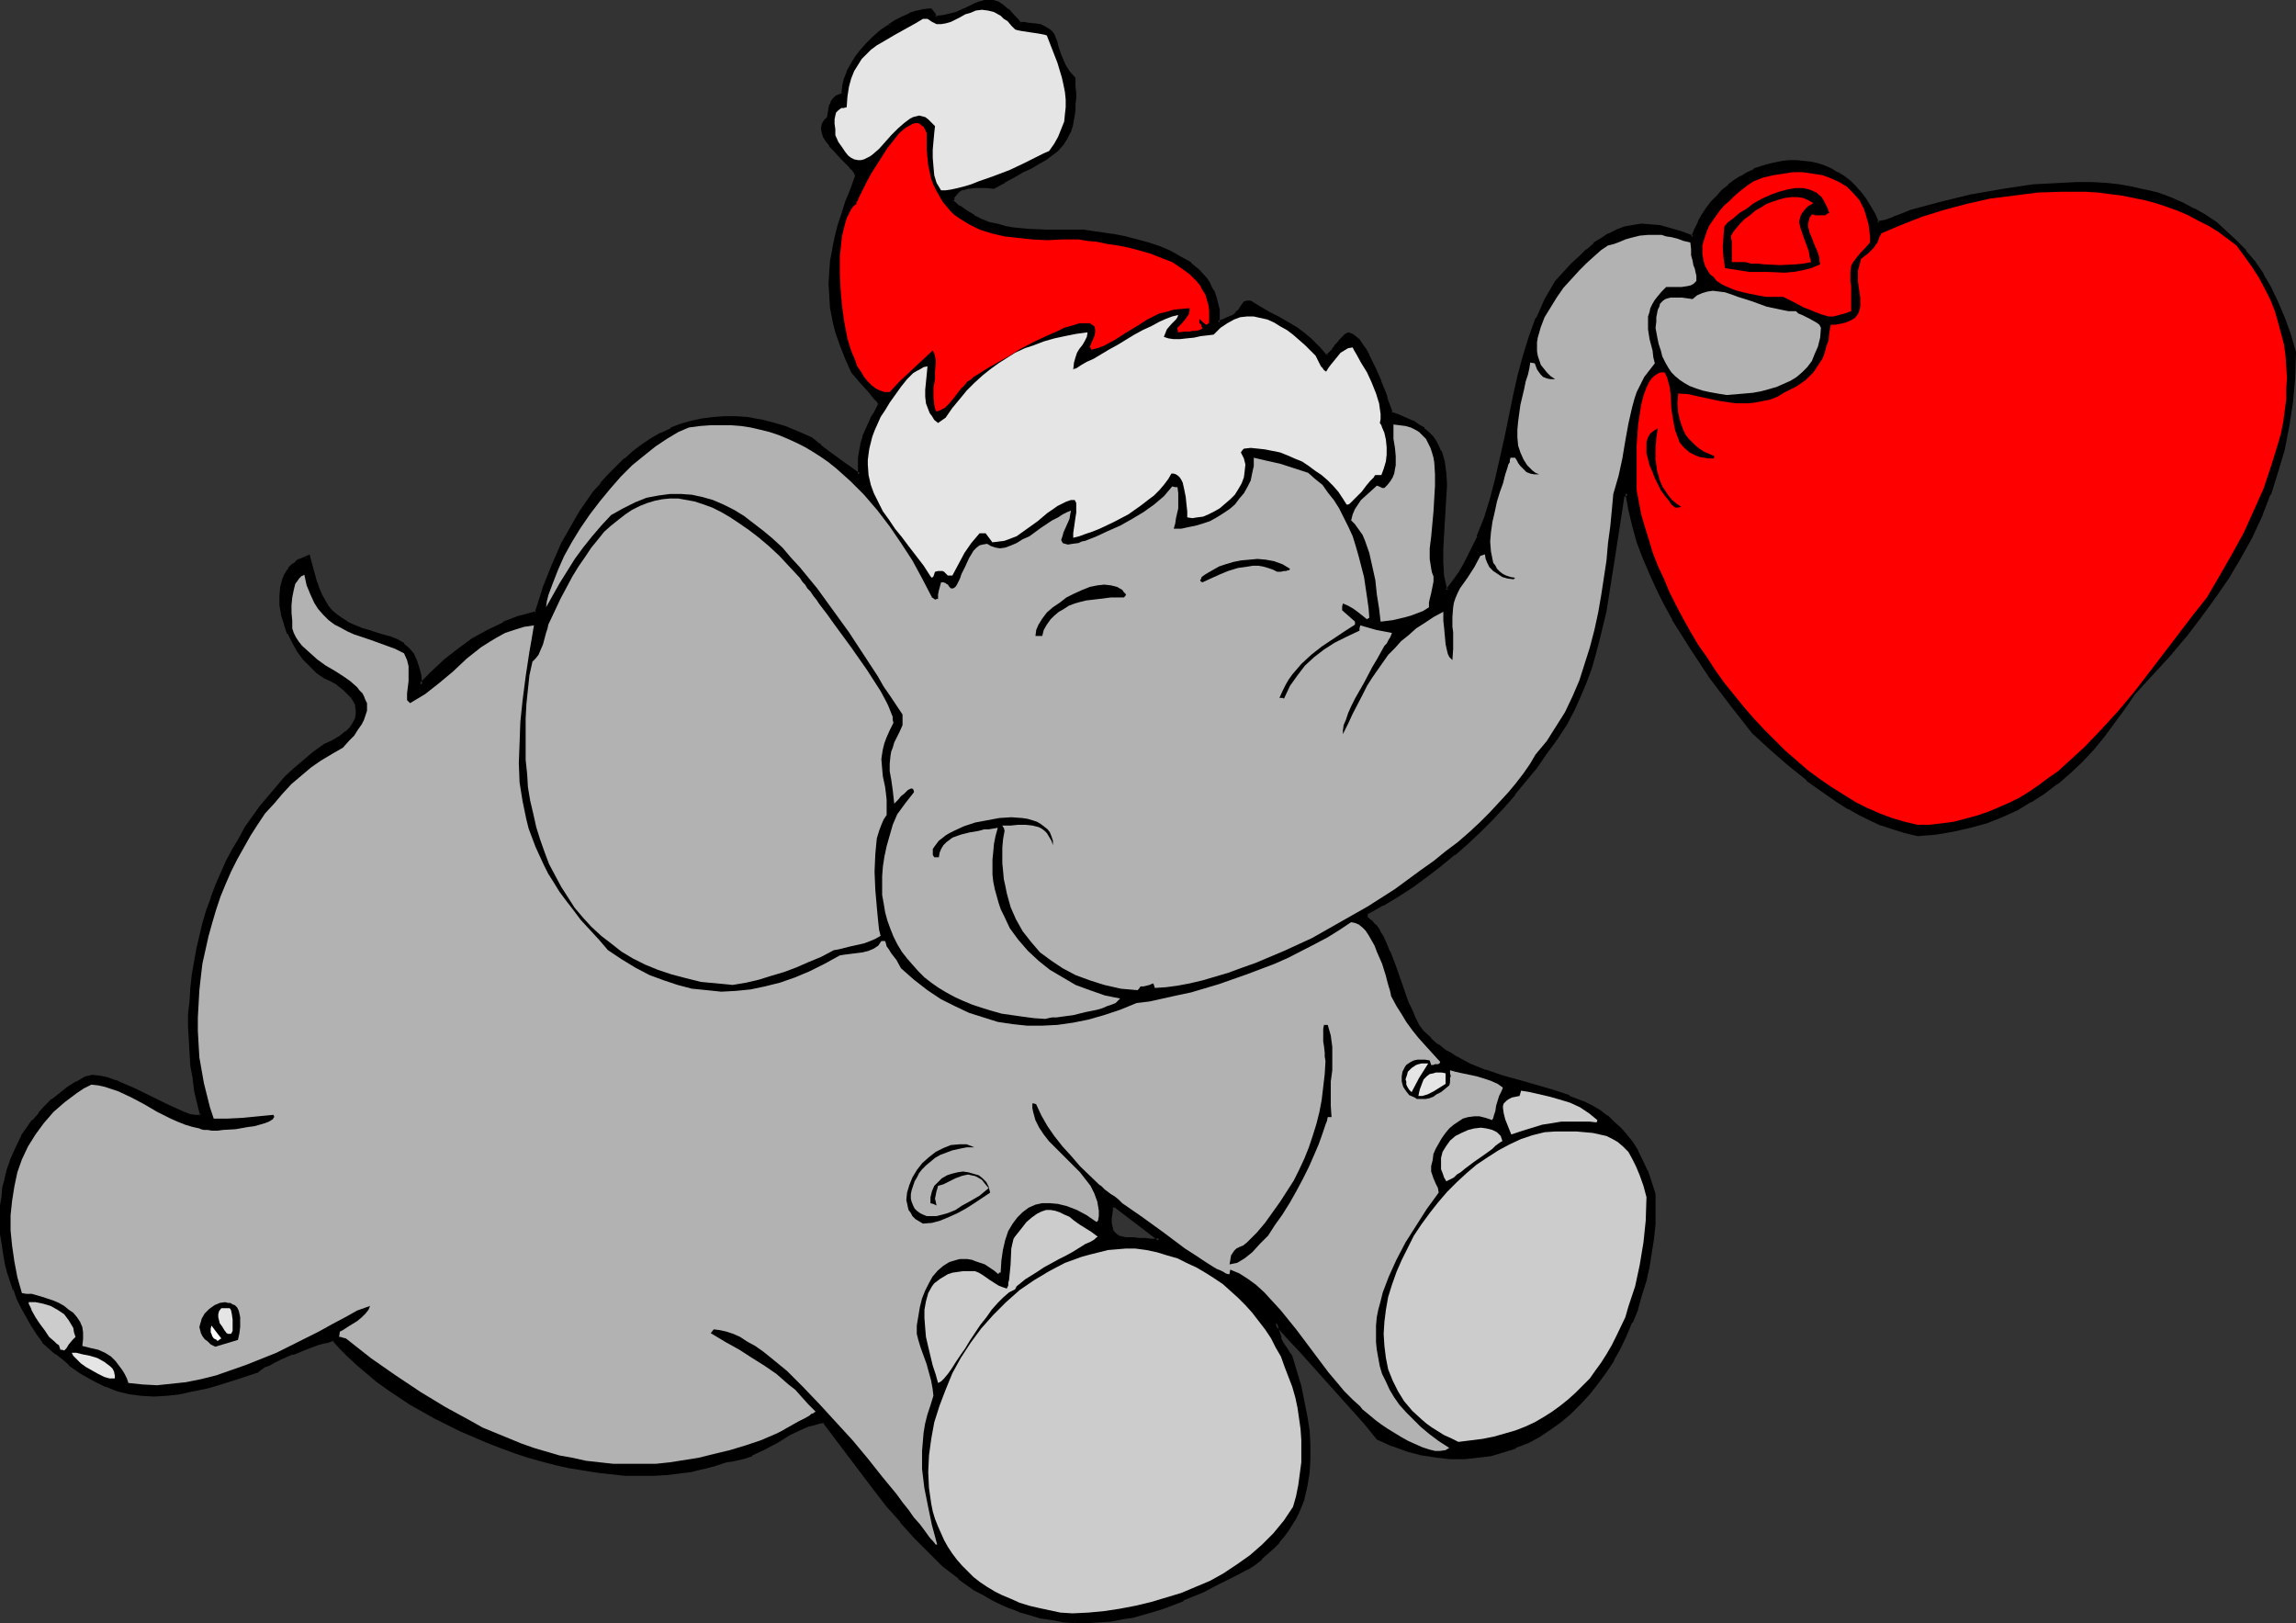<?xml version="1.0" encoding="UTF-8" standalone="no"?>
<svg
   version="1.0"
   width="129.98mm"
   height="91.879mm"
   id="svg36"
   sodipodi:docname="Santa - Elephant.wmf"
   xmlns:inkscape="http://www.inkscape.org/namespaces/inkscape"
   xmlns:sodipodi="http://sodipodi.sourceforge.net/DTD/sodipodi-0.dtd"
   xmlns="http://www.w3.org/2000/svg"
   xmlns:svg="http://www.w3.org/2000/svg">
  <rect width="100%" height="100%" fill="#333333" stroke="none"/>
  <sodipodi:namedview
     id="namedview36"
     pagecolor="#ffffff"
     bordercolor="#000000"
     borderopacity="0.25"
     inkscape:showpageshadow="2"
     inkscape:pageopacity="0.0"
     inkscape:pagecheckerboard="0"
     inkscape:deskcolor="#d1d1d1"
     inkscape:document-units="mm" />
  <defs
     id="defs1">
    <pattern
       id="WMFhbasepattern"
       patternUnits="userSpaceOnUse"
       width="6"
       height="6"
       x="0"
       y="0" />
  </defs>
  <path
     style="fill:#000000;fill-opacity:1;fill-rule:evenodd;stroke:none"
     d="m 246.278,265.333 h 1.454 0.162 l 0.162,-0.162 -9.534,-7.272 h -0.485 l -0.323,0.162 -0.162,1.454 -0.162,1.131 v 0.97 l 0.162,0.808 0.162,0.646 0.323,0.646 0.323,0.323 0.485,0.485 0.485,0.162 0.646,0.323 h 0.808 l 0.97,0.162 h 0.808 l 1.131,0.162 h 1.293 z m -16.322,81.604 -2.424,-0.323 -2.424,-0.323 -2.262,-0.485 -2.262,-0.646 -2.101,-0.646 -2.101,-0.808 -1.939,-0.808 -1.939,-0.97 -1.939,-0.97 -1.778,-1.131 -3.394,-2.424 -3.394,-2.585 -3.07,-3.07 -3.07,-3.07 -2.909,-3.232 -2.909,-3.393 -2.747,-3.555 -5.333,-7.11 -5.656,-7.433 -1.131,0.162 -1.131,0.323 -1.293,0.323 -1.293,0.485 -2.586,1.454 -2.747,1.454 -2.747,1.616 -2.586,1.293 -1.293,0.485 -1.454,0.323 -1.293,0.323 -1.293,0.162 -2.424,0.808 -2.586,0.808 -2.586,0.485 -2.747,0.485 -2.747,0.323 h -2.747 -2.909 -2.909 l -2.909,-0.323 -2.909,-0.323 -3.07,-0.323 -2.909,-0.646 -2.909,-0.646 -3.07,-0.808 -3.07,-0.808 -2.909,-0.97 -2.909,-0.97 -2.909,-1.131 -5.656,-2.424 -5.494,-2.747 -2.586,-1.616 -2.586,-1.454 -2.424,-1.616 -2.262,-1.454 -2.262,-1.778 -2.101,-1.616 -2.101,-1.778 -1.939,-1.778 -1.778,-1.778 -1.616,-1.778 -0.646,0.162 -0.808,0.162 -0.97,0.162 -1.131,0.485 -1.293,0.323 -1.293,0.485 -2.747,1.131 -2.747,1.131 -1.131,0.646 -1.131,0.485 -0.97,0.485 -0.808,0.485 -0.485,0.323 -0.323,0.323 -3.717,1.293 -3.555,0.97 -3.232,0.97 -3.07,0.808 -2.909,0.485 -2.909,0.323 -2.586,0.162 -2.747,-0.162 -2.424,-0.323 -2.586,-0.646 -2.586,-0.808 -2.424,-1.293 -2.586,-1.454 -2.747,-1.939 -1.293,-1.131 -1.454,-1.131 -1.293,-1.131 -1.454,-1.293 -1.293,-1.778 -1.131,-1.778 -2.101,-3.717 -0.808,-1.939 -0.808,-1.939 -0.646,-1.939 -0.646,-1.939 -0.485,-1.939 -0.323,-1.939 -0.323,-2.101 -0.323,-1.939 v -2.101 -1.939 -1.939 l 0.162,-1.939 0.323,-1.939 0.485,-1.939 0.485,-1.939 0.485,-1.778 0.808,-1.778 0.808,-1.939 0.97,-1.616 1.131,-1.778 1.131,-1.454 1.293,-1.616 1.293,-1.454 1.454,-1.454 1.616,-1.293 1.778,-1.293 1.778,-1.131 1.939,-1.131 h 0.646 l 0.646,-0.162 1.616,0.162 1.616,0.323 1.778,0.485 1.778,0.808 1.939,0.808 3.878,1.939 1.939,0.97 1.778,0.97 1.778,0.646 1.454,0.646 1.293,0.646 1.293,0.162 h 0.485 l 0.323,-0.162 h 0.323 l 0.323,-0.323 -0.646,-2.585 -0.646,-2.585 -0.485,-2.747 -0.323,-2.747 -0.323,-2.585 v -2.909 l -0.162,-2.747 v -2.747 l 0.162,-2.747 0.323,-2.747 0.323,-2.747 0.323,-2.747 0.646,-2.909 0.485,-2.585 0.808,-2.747 0.808,-2.747 0.808,-2.747 1.131,-2.585 1.131,-2.585 1.131,-2.424 1.293,-2.585 1.293,-2.424 1.454,-2.262 1.454,-2.262 1.616,-2.262 1.778,-2.101 1.778,-2.101 1.778,-2.101 1.939,-1.778 2.101,-1.778 2.101,-1.616 2.101,-1.616 1.939,-0.97 1.454,-0.808 1.293,-0.97 0.97,-0.97 0.808,-0.97 0.323,-0.97 0.323,-1.131 v -0.97 l -0.162,-0.97 -0.323,-0.97 -0.646,-0.97 -0.97,-0.97 -0.97,-0.97 -1.131,-0.808 -1.293,-0.808 -1.616,-0.808 -1.454,-0.97 -1.454,-1.454 -1.454,-1.454 -1.131,-1.778 -1.131,-1.778 -0.97,-1.778 -0.808,-2.101 -0.485,-1.939 -0.323,-1.939 -0.162,-1.939 0.323,-1.939 0.323,-1.616 0.323,-0.808 0.485,-0.646 0.485,-0.808 0.646,-0.646 0.646,-0.485 0.808,-0.485 0.808,-0.485 0.97,-0.323 0.485,1.939 0.485,1.778 0.485,1.778 0.646,1.454 0.485,1.293 0.808,1.293 0.646,1.131 0.808,0.97 0.97,0.808 1.131,0.97 1.293,0.646 1.454,0.808 1.616,0.646 1.616,0.485 2.101,0.646 2.101,0.485 1.778,0.808 1.293,0.808 1.131,0.97 0.808,1.131 0.646,1.293 0.485,1.454 0.485,1.616 0.323,2.101 2.586,-2.585 2.747,-2.585 2.909,-2.262 3.07,-2.101 3.07,-1.939 3.394,-1.616 3.394,-1.293 1.778,-0.485 1.939,-0.485 1.454,-5.009 1.939,-5.009 2.262,-4.686 1.131,-2.424 1.293,-2.101 1.293,-2.262 1.454,-2.101 1.454,-2.101 1.616,-1.939 1.616,-1.778 1.778,-1.778 1.616,-1.616 1.939,-1.616 1.778,-1.293 2.101,-1.293 1.939,-1.131 2.101,-1.131 2.101,-0.808 2.262,-0.646 2.262,-0.485 2.262,-0.323 2.424,-0.162 h 2.424 l 2.586,0.162 2.586,0.485 2.586,0.646 2.747,0.808 2.747,1.131 2.747,1.131 0.323,0.323 0.485,0.323 0.485,0.323 0.646,0.646 1.616,1.131 1.778,1.293 1.616,1.454 1.616,1.131 0.808,0.485 0.485,0.162 0.485,0.323 h 0.162 v -1.131 l 0.162,-1.293 v -1.131 l 0.162,-0.97 0.323,-1.778 0.485,-1.616 0.646,-1.616 0.646,-1.616 0.485,-0.97 0.485,-0.97 1.131,-1.939 -0.485,-0.646 -0.646,-0.808 -0.646,-0.808 -0.646,-0.808 -1.778,-1.939 -1.616,-1.939 -1.454,-2.909 -0.97,-2.909 -0.97,-2.585 -0.646,-2.747 -0.485,-2.585 -0.323,-2.585 V 60.758 58.173 l 0.323,-2.424 0.323,-2.424 0.646,-2.424 0.646,-2.585 0.808,-2.585 0.808,-2.424 1.131,-2.747 0.97,-2.747 -0.162,-0.646 -0.323,-0.485 -0.485,-0.646 -0.646,-0.808 -1.616,-1.616 -1.616,-1.778 -0.808,-0.808 -0.646,-0.97 -0.485,-0.808 -0.323,-0.97 -0.162,-0.808 0.162,-0.808 0.323,-0.808 0.808,-0.646 0.162,-1.131 0.162,-0.97 0.162,-0.646 0.323,-0.485 0.323,-0.646 0.485,-0.323 0.646,-0.485 0.808,-0.323 0.162,-1.616 0.323,-1.454 0.646,-1.616 0.808,-1.616 0.808,-1.454 1.131,-1.454 1.293,-1.454 1.293,-1.293 1.454,-1.293 1.616,-1.131 1.454,-0.97 1.616,-0.808 1.454,-0.808 1.616,-0.485 1.454,-0.323 1.454,-0.162 0.485,0.808 0.646,0.808 1.616,-0.162 1.454,-0.323 1.293,-0.323 1.131,-0.646 2.101,-0.97 0.97,-0.323 0.808,-0.485 0.97,-0.162 0.808,-0.162 0.97,0.162 0.97,0.323 1.131,0.646 1.131,0.808 0.485,0.646 0.646,0.646 0.808,0.646 0.646,0.97 h 0.97 0.808 l 1.616,0.323 1.131,0.162 0.808,0.485 0.808,0.323 0.485,0.485 0.323,0.646 0.323,0.646 0.323,0.646 0.162,0.808 0.323,0.97 0.323,1.131 0.485,1.131 0.646,1.131 0.808,1.454 1.131,1.293 0.162,1.616 v 1.454 1.293 1.131 l -0.162,1.131 -0.162,1.131 -0.323,1.939 -0.485,1.616 -0.646,1.454 -0.97,1.293 -0.97,1.131 -1.131,0.97 -1.293,0.808 -1.454,0.97 -1.616,0.808 -1.778,0.97 -1.939,0.97 -2.101,1.131 -2.101,1.293 h -1.454 -2.909 -1.293 l -1.131,0.323 -0.485,0.323 -0.485,0.323 -0.485,0.323 -0.323,0.646 -0.323,0.485 -0.162,0.646 1.616,1.454 1.616,0.97 1.454,0.97 1.616,0.97 1.616,0.485 1.616,0.485 1.778,0.485 1.616,0.323 3.555,0.323 h 3.717 8.08 l 2.101,0.323 2.101,0.323 2.262,0.485 2.424,0.485 2.424,0.485 2.424,0.808 2.424,0.808 2.262,0.97 2.262,1.131 1.939,1.293 1.778,1.454 1.616,1.778 0.646,0.97 0.485,0.97 0.485,1.131 0.485,0.97 0.323,1.293 0.162,1.131 0.162,1.454 v 1.293 l 1.778,-0.485 1.454,-0.808 0.646,-0.485 0.646,-0.646 0.646,-0.646 0.485,-0.97 0.646,-0.162 0.485,-0.162 2.101,1.293 1.939,1.131 1.939,0.97 1.939,1.131 1.939,1.293 1.939,1.454 0.97,0.808 0.97,0.97 0.97,0.97 1.131,1.293 0.323,0.162 0.162,0.162 h 0.323 l 0.646,-0.646 0.646,-0.808 0.485,-0.485 0.485,-0.646 0.646,-0.808 0.485,-0.485 0.323,-0.323 0.323,-0.323 0.323,-0.162 0.646,0.162 0.646,0.485 0.808,0.646 0.646,0.97 0.646,0.97 0.808,1.293 1.293,2.585 1.293,3.07 0.97,2.747 0.485,1.131 0.323,1.293 0.323,0.808 0.162,0.808 1.778,0.485 1.454,0.646 1.454,0.646 1.293,0.808 0.97,0.808 0.97,0.808 0.808,0.808 0.646,0.97 0.646,0.97 0.485,1.131 0.323,1.131 0.323,0.97 0.323,2.424 0.162,2.585 v 2.585 l -0.162,2.585 -0.323,2.747 -0.162,2.909 -0.162,2.909 v 2.909 l 0.323,2.909 0.485,2.909 h 0.323 l 0.323,0.162 1.293,-1.778 1.293,-1.939 1.131,-1.939 1.131,-1.778 1.778,-4.04 1.616,-4.201 1.293,-4.201 1.131,-4.201 1.939,-8.726 1.778,-8.564 0.97,-4.363 0.97,-4.201 1.454,-4.201 1.454,-4.04 1.939,-3.878 0.97,-2.101 1.131,-1.778 1.778,-1.939 1.616,-1.778 1.778,-1.616 1.454,-1.454 1.616,-1.293 1.616,-1.131 1.454,-0.97 1.616,-0.808 1.616,-0.485 1.778,-0.485 1.778,-0.162 1.939,0.162 1.939,0.162 2.262,0.485 2.424,0.808 2.424,0.97 0.646,-1.616 0.808,-1.616 0.97,-1.616 0.808,-1.293 1.131,-1.454 1.131,-1.293 1.131,-1.131 1.293,-0.97 1.131,-0.97 1.454,-0.97 1.293,-0.808 1.454,-0.646 1.454,-0.485 1.454,-0.485 1.454,-0.485 1.616,-0.162 1.454,-0.162 h 1.616 1.454 l 1.454,0.323 1.454,0.323 1.454,0.485 1.454,0.485 1.293,0.808 1.293,0.808 1.293,0.97 1.131,1.131 1.131,1.293 1.131,1.454 0.97,1.454 0.97,1.778 0.808,1.778 1.616,-0.323 1.778,-0.646 1.939,-0.646 1.778,-0.808 6.626,-1.778 6.626,-1.616 6.626,-1.131 3.232,-0.485 3.232,-0.485 3.07,-0.323 3.07,-0.162 h 3.07 3.07 l 2.909,0.162 2.909,0.323 2.909,0.485 2.747,0.485 2.747,0.808 2.586,0.97 2.586,0.97 2.424,1.293 2.424,1.454 2.262,1.454 2.101,1.939 2.101,1.939 2.101,2.101 1.778,2.424 1.778,2.585 1.616,2.747 1.616,3.07 1.293,3.393 1.293,3.555 1.131,3.717 -0.162,5.494 -0.485,5.171 -0.808,5.171 -0.97,5.009 -1.293,4.848 -1.616,4.686 -1.939,4.686 -2.101,4.525 -2.262,4.363 -2.747,4.201 -2.747,4.363 -3.07,4.04 -3.232,4.201 -3.394,4.04 -3.717,4.04 -3.717,4.04 -2.101,3.232 -2.262,3.07 -2.262,2.909 -2.262,2.747 -2.424,2.585 -2.586,2.424 -2.586,2.262 -2.747,2.101 -2.909,1.778 -2.909,1.778 -3.232,1.293 -3.232,1.293 -3.394,1.131 -3.555,0.646 -3.878,0.646 -3.878,0.323 -2.747,-0.646 -2.424,-0.646 -2.424,-0.97 -2.424,-0.97 -2.424,-1.293 -2.262,-1.293 -2.262,-1.293 -2.262,-1.454 -4.202,-3.232 -4.04,-3.232 -3.878,-3.393 -1.939,-1.778 -1.778,-1.616 -4.686,-5.817 -4.363,-5.979 -4.202,-6.14 -1.939,-3.232 -1.939,-3.07 -1.778,-3.232 -1.616,-3.232 -1.454,-3.232 -1.293,-3.393 -1.293,-3.393 -0.97,-3.393 -0.97,-3.555 -0.646,-3.393 -0.323,0.162 -0.646,0.323 -0.97,6.302 -0.97,6.302 -0.808,6.14 -1.131,5.979 -1.293,5.979 -0.97,3.07 -0.808,2.909 -1.131,3.07 -1.131,3.07 -1.454,2.909 -1.454,3.07 -2.262,3.07 -2.101,3.07 -2.262,3.07 -2.262,2.909 -2.262,2.909 -2.424,2.747 -2.424,2.585 -2.586,2.585 -2.586,2.424 -2.747,2.424 -2.909,2.262 -2.909,2.262 -3.07,2.101 -3.232,2.101 -3.232,2.101 -3.394,1.939 -0.162,0.97 0.97,0.808 0.808,0.97 0.97,1.131 0.646,1.293 0.808,1.616 0.646,1.616 1.293,3.393 1.293,3.717 1.293,3.717 0.808,1.616 0.808,1.778 0.808,1.454 0.97,1.454 1.616,1.454 1.454,1.454 1.778,1.131 1.616,1.131 1.778,0.97 1.616,0.808 3.555,1.454 3.717,1.293 3.717,0.97 7.11,1.939 3.394,1.293 3.394,1.454 1.616,0.808 1.454,0.97 1.616,0.97 1.293,1.293 1.454,1.131 1.293,1.616 1.131,1.616 1.293,1.778 0.97,1.939 0.97,2.262 0.808,2.424 0.808,2.585 0.162,3.07 -0.162,3.07 -0.323,3.07 -0.485,3.07 -0.485,3.07 -0.646,3.07 -0.808,2.909 -0.97,2.909 -1.131,2.909 -1.131,2.747 -1.454,2.747 -1.454,2.585 -1.616,2.424 -1.616,2.424 -1.778,2.262 -1.939,2.101 -2.101,2.101 -2.101,1.778 -2.262,1.616 -2.424,1.454 -2.424,1.293 -2.424,1.131 -2.586,0.97 -2.747,0.646 -2.747,0.485 -2.747,0.162 h -2.909 l -3.07,-0.323 -3.07,-0.485 -3.07,-0.808 -3.232,-1.131 -3.232,-1.293 -2.586,-3.393 -2.747,-3.07 -5.656,-6.302 -2.747,-3.07 -2.747,-3.07 -2.747,-2.909 -2.586,-2.909 0.162,0.646 v 0.808 l 0.323,0.97 0.323,0.97 0.485,0.97 0.485,1.131 0.646,0.808 0.808,0.97 1.778,6.464 0.646,3.232 0.646,3.07 0.485,3.232 0.162,2.909 v 3.07 l -0.162,2.909 -0.485,2.909 -0.646,2.747 -1.131,2.747 -0.646,1.293 -0.646,1.293 -0.808,1.131 -0.97,1.293 -0.97,1.293 -1.131,1.131 -1.293,1.131 -1.131,1.131 -1.616,1.131 -1.454,1.131 -2.424,1.293 -2.586,1.131 -2.262,1.131 -2.262,1.131 -4.202,1.939 -4.202,1.616 -2.101,0.808 -2.262,0.646 -2.262,0.485 -2.101,0.485 -2.424,0.323 -2.424,0.162 -2.586,0.162 z"
     id="path1" />
  <path
     style="fill:#000000;fill-opacity:1;fill-rule:evenodd;stroke:none"
     d="m 246.278,265.818 h 1.454 l 0.323,-0.162 h 0.162 l 0.646,-0.485 -10.181,-7.756 -0.646,0.162 -0.646,0.162 -0.323,1.616 v 0.162 1.131 0.97 0.97 l 0.162,0.646 0.323,0.646 0.485,0.485 0.485,0.485 0.646,0.323 v 0 l 0.646,0.162 h 0.162 l 0.808,0.162 0.808,0.162 h 0.162 0.808 1.131 l 1.293,0.162 h 1.293 v -0.808 l -1.293,-0.162 h -1.293 l -1.131,-0.162 h -0.808 v 0 h -0.97 l -0.646,-0.162 v 0 l -0.646,-0.162 v 0 l -0.485,-0.323 0.162,0.162 -0.485,-0.485 -0.323,-0.323 v 0 l -0.323,-0.485 0.162,0.162 -0.162,-0.808 v 0.162 l -0.162,-0.808 v 0 -0.97 l 0.162,-1.131 v 0 l 0.162,-1.293 -0.323,0.323 0.323,-0.162 v 0 h 0.485 l -0.323,-0.162 9.534,7.272 v -0.808 l -0.162,0.162 v 0 l -0.162,0.162 h 0.162 -1.454 z"
     id="path2" />
  <path
     style="fill:#000000;fill-opacity:1;fill-rule:evenodd;stroke:none"
     d="m 229.957,346.452 h 0.162 l -2.424,-0.323 -2.586,-0.323 -2.101,-0.485 v 0 l -2.262,-0.485 -2.101,-0.808 -2.101,-0.646 h 0.162 l -2.101,-0.808 -1.939,-0.97 -1.778,-0.97 v 0 l -1.939,-1.131 -3.394,-2.424 v 0 l -3.232,-2.585 v 0 l -3.07,-3.07 -3.07,-3.07 -2.909,-3.232 v 0 l -2.909,-3.393 h 0.162 l -2.747,-3.393 -5.494,-7.272 -5.656,-7.433 h -1.454 l -1.293,0.323 -1.293,0.323 v 0.162 l -1.293,0.485 -2.586,1.293 -2.747,1.616 -2.747,1.454 -2.586,1.454 v -0.162 l -1.293,0.485 -1.454,0.485 -1.293,0.323 h 0.162 -1.454 l -2.424,0.97 -2.586,0.646 v 0 l -2.424,0.485 -2.747,0.485 -2.747,0.323 v 0 l -2.747,0.162 h -2.909 l -2.909,-0.162 h 0.162 l -2.909,-0.162 -3.07,-0.323 -2.909,-0.485 -2.909,-0.646 v 0 l -3.07,-0.646 -2.909,-0.808 -3.07,-0.808 -2.909,-0.97 -2.909,-0.97 v 0 l -2.909,-1.131 -5.656,-2.424 -5.333,-2.747 -2.747,-1.454 -2.424,-1.454 v 0 l -2.424,-1.616 -2.424,-1.616 -2.101,-1.616 -2.262,-1.616 h 0.162 l -2.101,-1.778 -1.939,-1.778 -1.778,-1.778 -1.616,-1.939 -0.97,0.162 v 0 l -0.808,0.162 -1.131,0.323 -1.131,0.323 -1.131,0.323 -1.454,0.485 v 0 l -2.747,1.131 v 0.162 l -2.747,1.131 -1.131,0.485 -1.131,0.646 -0.97,0.485 h -0.162 l -0.646,0.323 -0.646,0.485 v 0 l -0.323,0.323 0.162,-0.162 -3.717,1.293 -3.394,1.131 -3.394,0.808 -3.07,0.808 v 0 l -2.909,0.485 -2.747,0.323 v 0 l -2.586,0.162 h -2.747 0.162 l -2.586,-0.485 v 0 l -2.424,-0.646 -2.586,-0.808 h 0.162 l -2.586,-1.131 v 0 l -2.586,-1.616 -2.586,-1.778 v 0 l -1.293,-1.131 -1.454,-1.131 v 0 l -1.293,-1.131 -1.454,-1.293 v 0 l -1.131,-1.778 -1.293,-1.778 v 0.162 l -1.939,-3.717 -0.97,-1.939 -0.808,-1.939 h 0.162 l -0.646,-1.778 -0.646,-2.101 -0.485,-1.939 v 0 l -0.485,-1.939 -0.323,-2.101 -0.162,-1.939 v 0.162 l -0.162,-2.101 v -1.939 l 0.162,-1.939 v 0 l 0.162,-1.939 0.323,-1.939 0.323,-1.939 v 0.162 l 0.646,-1.939 0.485,-1.939 v 0.162 l 0.646,-1.778 0.97,-1.778 0.808,-1.778 v 0 l 1.131,-1.616 1.131,-1.616 v 0 l 1.293,-1.454 v 0 l 1.293,-1.454 1.454,-1.454 v 0 l 1.616,-1.293 v 0 l 1.616,-1.131 1.939,-1.293 h -0.162 l 1.939,-0.97 v 0 l 0.646,-0.162 h 0.646 -0.162 l 1.454,0.162 1.616,0.323 v 0 l 1.778,0.485 h -0.162 l 1.939,0.808 1.939,0.808 7.595,3.717 1.616,0.808 1.616,0.646 v 0 l 1.454,0.485 1.131,0.162 h 0.646 0.323 0.162 l 0.485,-0.162 0.485,-0.485 -0.808,-2.909 -0.485,-2.585 v 0 l -0.485,-2.585 -0.323,-2.747 -0.323,-2.747 v 0.162 l -0.162,-2.909 v -2.747 -2.747 l 0.162,-2.747 0.162,-2.747 v 0 l 0.485,-2.747 0.323,-2.747 0.646,-2.747 0.485,-2.747 v 0 l 0.808,-2.747 0.808,-2.585 0.808,-2.747 v 0.162 l 1.131,-2.747 h -0.162 l 1.131,-2.424 1.131,-2.585 1.293,-2.585 1.293,-2.262 v 0 l 1.454,-2.424 1.454,-2.262 1.616,-2.262 v 0 l 1.778,-2.101 v 0.162 l 1.778,-2.101 1.778,-2.101 1.939,-1.778 2.101,-1.778 h -0.162 l 2.101,-1.616 2.262,-1.616 h -0.162 l 1.939,-0.808 v 0 l 1.616,-0.97 1.293,-0.97 v 0 l 0.97,-0.97 v -0.162 l 0.808,-0.97 0.485,-1.131 0.323,-0.97 v -1.131 l -0.162,-1.131 -0.485,-0.97 -0.646,-1.131 v 0 l -0.646,0.646 -0.162,-0.162 0.646,0.97 v 0 l 0.485,0.97 -0.162,-0.162 0.162,0.97 v 0 0.97 -0.162 l -0.162,1.131 v -0.162 l -0.485,0.97 v 0 l -0.646,0.97 v 0 l -0.97,0.97 v -0.162 l -1.131,0.97 -1.616,0.97 v 0 l -1.778,0.808 -2.262,1.616 -2.101,1.778 v 0 l -2.101,1.778 -1.939,1.778 -1.778,2.101 -1.778,2.101 v 0 l -1.778,2.101 v 0 l -1.616,2.262 -1.616,2.262 -1.293,2.424 v 0 l -1.454,2.424 -1.293,2.424 -1.131,2.585 -1.131,2.585 v 0 l -0.97,2.585 v 0.162 l -0.97,2.585 -0.808,2.747 -0.646,2.747 v 0 l -0.646,2.747 -0.485,2.747 -0.485,2.747 -0.323,2.909 v 0 l -0.162,2.747 -0.323,2.747 v 2.747 l 0.162,2.747 0.162,2.909 v 0 l 0.162,2.747 0.485,2.585 0.323,2.747 v 0 l 0.646,2.747 0.646,2.585 0.162,-0.485 -0.323,0.323 0.323,-0.162 -0.485,0.162 h 0.162 -0.485 0.162 -0.485 v 0 l -1.131,-0.162 v 0 l -1.293,-0.485 v 0 l -1.454,-0.646 -1.778,-0.808 -7.595,-3.717 -1.939,-0.808 -1.778,-0.808 h -0.162 l -1.778,-0.646 v 0 l -1.616,-0.323 -1.616,-0.162 -0.646,0.162 -0.808,0.162 -1.939,1.131 h -0.162 l -1.778,1.131 -1.616,1.293 v 0 l -1.616,1.293 h -0.162 l -1.454,1.454 -1.293,1.454 v 0.162 l -1.293,1.454 H 6.787 l -1.131,1.616 -1.131,1.616 v 0.162 l -0.808,1.616 -0.808,1.778 -0.808,1.778 v 0.162 l -0.646,1.778 -0.485,1.939 v 0.162 L 0.485,254.022 0.323,255.961 0,257.9 v 0.162 1.939 1.939 2.101 0 l 0.323,1.939 0.323,2.101 0.323,1.939 v 0.162 l 0.485,1.939 0.646,1.939 0.646,1.939 h 0.162 l 0.646,1.939 0.97,1.939 2.101,3.717 v 0 l 1.131,1.778 1.293,1.778 v 0.162 l 1.454,1.293 1.293,1.131 h 0.162 l 1.454,1.131 1.293,1.131 v 0.162 l 2.586,1.778 2.586,1.454 v 0 l 2.586,1.293 h 0.162 l 2.424,0.97 2.586,0.646 v 0 l 2.586,0.323 v 0 l 2.747,0.162 2.586,-0.162 h 0.162 l 2.747,-0.323 2.909,-0.646 h 0.162 l 3.07,-0.646 3.232,-0.97 3.555,-1.131 3.878,-1.293 0.323,-0.323 v 0 l 0.485,-0.323 0.646,-0.485 v 0 l 0.97,-0.323 1.131,-0.646 1.293,-0.646 2.586,-1.131 v 0.162 l 2.747,-1.131 v 0 l 1.293,-0.485 1.293,-0.485 1.131,-0.323 0.97,-0.162 0.808,-0.323 v 0 h 0.646 l -0.485,-0.162 1.616,1.778 1.778,1.778 1.939,1.778 2.101,1.778 v 0 l 2.101,1.778 2.262,1.616 2.424,1.616 2.424,1.616 v 0 l 2.586,1.454 2.586,1.454 5.494,2.747 5.656,2.424 2.909,1.131 v 0 l 3.07,1.131 2.909,0.97 2.909,0.808 3.07,0.808 2.909,0.646 h 0.162 l 2.909,0.485 3.07,0.485 2.909,0.323 2.909,0.323 v 0 h 2.909 2.909 l 2.747,-0.162 h 0.162 l 2.747,-0.323 2.586,-0.323 2.586,-0.646 h 0.162 l 2.424,-0.646 2.424,-0.808 v 0 l 1.293,-0.162 1.454,-0.323 1.293,-0.323 1.454,-0.485 v -0.162 l 2.747,-1.293 2.747,-1.454 2.586,-1.616 2.747,-1.293 1.131,-0.485 v 0 l 1.293,-0.323 1.131,-0.323 h -0.162 l 1.131,-0.162 -0.323,-0.162 5.494,7.272 5.494,7.272 2.747,3.555 v 0 l 2.909,3.232 v 0.162 l 2.909,3.232 3.07,3.07 3.07,3.07 v 0 l 3.394,2.585 v 0.162 l 3.394,2.424 1.939,0.97 v 0 l 1.939,1.131 1.939,0.97 1.939,0.808 h 0.162 l 1.939,0.808 2.262,0.646 2.101,0.646 h 0.162 l 2.262,0.323 2.424,0.485 2.424,0.162 v 0 z"
     id="path3" />
  <path
     style="fill:#000000;fill-opacity:1;fill-rule:evenodd;stroke:none"
     d="m 75.79,148.664 -0.97,-0.97 -0.97,-0.97 v 0 l -1.131,-0.97 h -0.162 l -1.293,-0.646 -1.616,-0.808 h 0.162 l -1.616,-1.131 0.162,0.162 -1.454,-1.454 -1.454,-1.454 0.162,0.162 -1.293,-1.778 -1.131,-1.778 v 0 l -0.97,-1.939 h 0.162 l -0.808,-1.939 v 0.162 l -0.485,-2.101 v 0.162 l -0.323,-2.101 v 0.162 l -0.162,-1.939 v 0 l 0.162,-1.778 v 0 l 0.485,-1.616 v 0 l 0.323,-0.808 v 0.162 l 0.485,-0.808 0.485,-0.646 h -0.162 l 0.646,-0.646 h -0.162 l 0.808,-0.485 v 0 l 0.808,-0.485 h -0.162 l 0.808,-0.485 0.97,-0.323 -0.646,-0.323 0.485,2.101 0.485,1.778 0.485,1.616 v 0.162 l 0.646,1.454 v 0 l 0.646,1.454 v 0 l 0.646,1.131 0.808,1.131 v 0.162 l 0.97,0.97 0.808,0.808 0.162,0.162 1.131,0.808 1.131,0.808 h 0.162 l 1.454,0.646 1.454,0.646 h 0.162 l 1.778,0.646 1.939,0.485 2.262,0.646 h -0.162 l 1.778,0.646 h -0.162 l 1.293,0.808 v 0 l 1.131,0.97 -0.162,-0.162 0.97,1.131 v 0 l 0.646,1.293 h -0.162 l 0.646,1.454 0.323,1.616 v 0 l 0.485,2.747 3.232,-3.07 2.747,-2.585 v 0 l 2.747,-2.262 v 0 l 3.07,-2.101 3.232,-1.939 v 0 l 3.394,-1.616 v 0.162 l 3.394,-1.293 h -0.162 l 1.778,-0.646 2.101,-0.485 1.616,-5.333 v 0.162 l 1.939,-5.009 v 0 l 2.101,-4.686 1.293,-2.262 1.293,-2.262 v 0 l 1.293,-2.262 1.454,-2.101 1.454,-1.939 h -0.162 l 1.616,-1.939 v 0 l 1.616,-1.778 1.778,-1.778 1.616,-1.616 v 0 l 1.778,-1.616 v 0.162 l 1.939,-1.454 1.939,-1.293 1.939,-1.131 v 0 l 2.101,-0.97 v 0 l 2.101,-0.808 v 0 l 2.262,-0.646 2.101,-0.485 v 0 l 2.424,-0.485 h -0.162 2.424 2.424 v 0 l 2.424,0.162 2.747,0.323 h -0.162 l 2.586,0.646 2.747,0.97 v 0 l 2.747,0.97 v 0 l 2.747,1.293 v 0 l 0.162,0.162 0.485,0.323 v 0 l 0.485,0.323 v 0.162 l 0.646,0.485 v 0 l 1.616,1.131 v 0 l 1.778,1.454 1.778,1.293 1.616,1.131 0.646,0.485 v 0 l 0.646,0.323 0.485,0.162 0.808,0.323 v -1.778 l 0.162,-1.293 v -1.131 0.162 l 0.162,-1.131 0.323,-1.778 v 0.162 l 0.485,-1.778 -0.162,0.162 0.646,-1.616 0.808,-1.616 0.323,-0.97 0.485,-0.808 1.293,-2.262 -0.646,-0.97 -0.485,-0.646 h -0.162 l -0.646,-0.808 v -0.162 l -0.646,-0.808 -1.778,-1.939 -1.616,-1.939 v 0.162 l -1.293,-3.07 v 0 l -1.131,-2.747 v 0 l -0.808,-2.585 -0.646,-2.747 v 0.162 l -0.485,-2.585 -0.323,-2.585 v 0 -2.424 -2.585 0.162 l 0.323,-2.424 0.323,-2.585 v 0.162 l 0.646,-2.424 0.646,-2.585 0.646,-2.585 0.97,-2.585 0.97,-2.585 v 0 l 1.131,-2.909 -0.162,-0.646 -0.323,-0.646 v -0.162 l -0.485,-0.646 h -0.162 l -0.646,-0.808 -1.616,-1.616 -1.616,-1.778 -0.808,-0.808 v 0 l -0.646,-0.808 -0.485,-0.97 v 0.162 l -0.323,-0.97 v 0.162 -0.808 0 -0.808 0.162 l 0.323,-0.808 v 0.162 l 0.808,-0.808 0.323,-1.293 0.162,-0.808 v 0 l 0.162,-0.646 v 0 l 0.162,-0.485 v 0 l 0.323,-0.485 v 0 l 0.485,-0.323 v 0 l 0.646,-0.323 h -0.162 l 0.97,-0.646 0.323,-1.778 v 0.162 l 0.323,-1.616 0.646,-1.616 -0.162,0.162 0.808,-1.616 v 0.162 l 0.97,-1.616 1.131,-1.454 -0.162,0.162 1.293,-1.454 1.293,-1.293 1.454,-1.293 v 0 l 1.454,-1.131 1.616,-0.97 h -0.162 l -1.939,0.323 -1.454,0.97 -0.162,0.162 -1.454,1.293 -1.293,1.293 -1.293,1.454 v 0 l -1.131,1.454 -0.97,1.616 v 0 l -0.808,1.454 v 0.162 l -0.646,1.616 -0.323,1.454 v 0.162 l -0.162,1.454 0.323,-0.323 -0.808,0.485 h -0.162 l -0.646,0.323 -0.485,0.485 -0.485,0.646 v 0 l -0.162,0.646 h -0.162 l -0.162,0.808 v 0 l -0.162,0.97 -0.162,0.97 0.162,-0.162 -0.808,0.808 -0.485,0.808 -0.162,0.97 0.162,0.97 0.323,0.97 0.646,0.97 0.646,0.808 v 0.162 l 0.808,0.808 1.616,1.778 1.616,1.616 0.646,0.808 v -0.162 l 0.485,0.646 v 0 l 0.323,0.646 v -0.162 0.646 -0.323 l -0.97,2.747 v 0 l -1.131,2.747 -0.808,2.585 -0.808,2.424 -0.646,2.585 -0.485,2.424 v 0.162 l -0.485,2.424 -0.162,2.424 v 0 l -0.162,2.585 0.162,2.424 v 0.162 l 0.162,2.585 0.485,2.424 v 0.162 l 0.646,2.585 0.97,2.747 v 0 l 1.131,2.909 v 0 l 1.293,2.909 1.778,2.101 1.778,1.939 0.646,0.808 v 0 l 0.646,0.808 v 0 l 0.646,0.646 0.323,0.646 v -0.323 l -0.97,1.939 -0.646,0.97 -0.323,0.808 -0.808,1.778 -0.646,1.454 v 0.162 l -0.485,1.616 v 0.162 l -0.323,1.778 -0.162,0.97 v 0 1.131 1.293 1.131 l 0.485,-0.323 -0.162,-0.162 v 0.162 l -0.485,-0.323 -0.485,-0.323 v 0 l -0.646,-0.485 -1.616,-1.131 -1.778,-1.293 -1.778,-1.293 v 0 l -1.454,-1.131 v -0.162 l -0.808,-0.485 h 0.162 l -0.485,-0.323 -0.162,-0.162 -0.485,-0.323 -0.162,-0.162 -2.909,-1.293 v 0 l -2.747,-1.131 v 0 l -2.747,-0.808 -2.586,-0.646 h -0.162 l -2.586,-0.485 -2.424,-0.162 h -0.162 -2.424 l -2.424,0.162 v 0 l -2.424,0.323 v 0 l -2.262,0.485 -2.262,0.646 v 0 l -2.101,0.808 v 0.162 l -2.101,0.97 h -0.162 l -1.939,1.131 -1.939,1.293 -1.939,1.454 v 0 l -1.778,1.616 h -0.162 l -1.616,1.616 -1.778,1.778 -1.616,1.778 v 0.162 l -1.616,1.778 v 0 l -1.454,2.101 -1.454,2.101 -1.293,2.262 v 0 l -1.293,2.262 -1.293,2.262 -2.101,4.848 v 0 l -1.939,4.848 v 0.162 l -1.616,5.009 0.323,-0.323 -1.778,0.485 -1.778,0.485 h -0.162 l -3.394,1.293 v 0.162 l -3.394,1.616 v 0 l -3.232,1.778 -3.07,2.262 v 0 l -2.909,2.262 v 0 l -2.747,2.585 -2.586,2.585 0.646,0.162 -0.162,-1.939 v 0 l -0.485,-1.778 -0.485,-1.454 v 0 l -0.646,-1.454 -0.97,-1.131 -1.131,-0.97 v -0.162 l -1.454,-0.808 v 0 l -1.616,-0.646 h -0.162 l -2.262,-0.646 -1.939,-0.646 -1.778,-0.485 h 0.162 l -1.616,-0.646 -1.454,-0.646 h 0.162 l -1.293,-0.808 -1.131,-0.808 v 0 l -0.97,-0.808 -0.808,-0.97 v 0 l -0.646,-1.131 -0.646,-1.131 v 0 l -0.646,-1.454 v 0 l -0.485,-1.454 v 0.162 l -0.485,-1.778 -0.485,-1.778 -0.646,-2.424 -1.454,0.646 -0.808,0.323 h -0.162 l -0.646,0.485 v 0.162 l -0.808,0.485 v 0 l -0.646,0.646 v 0.162 l -0.485,0.646 -0.485,0.808 -0.323,0.808 v 0 l -0.485,1.778 v 0 l -0.162,1.939 v 0 1.939 0 l 0.323,1.939 v 0.162 l 0.646,1.939 v 0.162 l 0.646,1.939 h 0.162 l 0.97,1.939 v 0 l 0.97,1.778 1.293,1.778 v 0 l 1.454,1.454 1.454,1.454 v 0 l 1.616,1.131 v 0 l 1.454,0.646 1.454,0.808 h -0.162 l 1.293,0.97 -0.162,-0.162 0.97,0.97 0.97,0.97 z"
     id="path4" />
  <path
     style="fill:#000000;fill-opacity:1;fill-rule:evenodd;stroke:none"
     d="m 191.657,5.171 1.616,-0.808 1.616,-0.646 h -0.162 l 1.616,-0.485 h -0.162 l 1.616,-0.323 1.454,-0.162 -0.485,-0.162 0.485,0.808 0.808,0.97 1.778,-0.162 1.454,-0.323 h 0.162 l 1.293,-0.485 v 0 l 1.131,-0.485 2.101,-0.97 0.97,-0.485 0.97,-0.323 h -0.162 l 0.97,-0.162 h -0.162 l 0.97,-0.162 h -0.162 l 0.97,0.162 v 0 l 0.97,0.323 -0.162,-0.162 0.97,0.646 1.131,0.97 V 2.585 l 1.131,1.293 0.808,0.646 0.808,0.97 1.131,0.162 v 0 h 0.808 l 1.454,0.162 v 0 l 1.131,0.323 h -0.162 l 0.97,0.323 0.646,0.323 v 0 l 0.485,0.485 v 0 l 0.323,0.485 v 0 l 0.323,0.646 v 0 l 0.162,0.646 0.162,0.808 0.323,0.97 0.323,1.131 h 0.162 l 0.485,1.131 0.646,1.293 v 0 l 0.808,1.293 0.97,1.454 v -0.162 l 0.162,1.454 v 0 1.454 1.293 1.131 l -0.162,1.131 v 0 1.131 l -0.323,1.939 v -0.162 l -0.646,1.778 v -0.162 l -0.485,1.454 v -0.162 l -0.97,1.293 v 0 l -0.97,1.131 v 0 l -1.131,0.97 V 32.48 l -1.293,0.97 -1.454,0.97 v 0 l -1.616,0.808 -1.778,0.97 -1.778,0.97 -2.101,1.131 h -0.162 l -2.101,1.293 0.323,-0.162 h -1.454 -2.909 l -1.293,0.162 h -0.162 l -1.131,0.162 -0.485,0.323 h -0.162 l -0.485,0.485 -0.485,0.323 v 0.162 l -0.323,0.485 v 0 l -0.323,0.646 -0.323,0.97 1.778,1.616 v 0 l 1.616,1.131 1.616,0.97 v 0 l 1.616,0.808 v 0 l 1.616,0.646 v 0 l 1.616,0.485 1.778,0.485 v 0 l 1.778,0.162 3.394,0.323 h 0.162 l 3.717,0.162 h 8.08 v 0 l 1.939,0.323 2.262,0.323 2.262,0.323 2.424,0.646 v 0 l 2.424,0.485 2.424,0.646 2.262,0.97 v -0.162 l 2.262,0.97 2.262,1.131 h -0.162 l 1.939,1.293 v 0 l 1.778,1.454 1.616,1.778 h -0.162 l 0.646,0.808 v 0 l 0.646,0.97 0.485,1.131 -0.162,-0.162 0.485,1.131 0.323,1.293 v -0.162 l 0.162,1.293 v -0.162 l 0.162,1.454 v 1.939 l 2.262,-0.808 h 0.162 l 1.616,-0.808 0.646,-0.485 v 0 l 0.646,-0.646 0.646,-0.808 0.646,-0.97 -0.323,0.162 h 0.646 -0.162 l 0.485,-0.162 h -0.323 l 2.101,1.293 v 0 l 2.101,0.97 1.778,1.131 2.101,0.97 h -0.162 l 1.939,1.293 1.939,1.454 v 0 l 0.97,0.808 1.939,1.939 1.131,1.293 0.485,0.323 v 0 h 0.162 v 0 l 0.485,0.323 0.97,-0.97 v -0.162 l 0.646,-0.646 v 0 l 0.485,-0.485 v -0.162 l 0.485,-0.485 v 0 l 0.646,-0.808 0.485,-0.485 0.646,-0.646 -0.162,0.162 0.485,-0.323 -0.323,0.162 0.646,0.162 -0.162,-0.162 0.646,0.485 h -0.162 l 0.808,0.646 h -0.162 l 0.808,0.808 0.646,1.131 0.646,1.131 v 0 l 1.454,2.747 1.131,2.909 v -0.162 l 0.97,2.747 0.485,1.293 0.646,2.101 0.323,1.131 1.939,0.485 v 0 l 1.454,0.646 1.454,0.646 h -0.162 l 1.293,0.646 1.131,0.808 h -0.162 l 0.97,0.808 0.808,0.808 v 0 l 0.646,0.97 0.485,0.97 v 0 l 0.646,0.97 h -0.162 l 0.485,1.131 0.162,0.97 v 0 l 0.485,2.262 v 0 2.585 2.585 -0.162 l -0.162,2.747 -0.323,2.747 v 0 l -0.162,2.909 -0.162,2.909 v 2.909 l 0.323,2.909 0.646,3.07 0.485,0.323 0.485,0.162 1.616,-2.101 1.293,-1.778 1.131,-1.939 v 0 l 1.131,-1.939 1.939,-4.04 v -0.162 l -0.97,-0.162 h 0.162 l -1.939,3.878 -0.97,1.939 v 0 l -1.131,1.939 -1.293,1.778 -1.454,1.939 0.646,-0.162 -0.323,-0.162 -0.323,-0.162 0.323,0.323 -0.646,-2.909 -0.162,-2.909 v 0.162 -2.909 l 0.162,-2.909 0.162,-2.909 v 0.162 l 0.162,-2.747 0.162,-2.747 v 0 l 0.162,-2.585 -0.162,-2.585 v 0 l -0.323,-2.424 v 0 l -0.323,-1.131 -0.323,-1.131 h -0.162 l -0.485,-1.131 v 0 l -0.485,-0.97 -0.646,-0.97 -0.162,-0.162 -0.808,-0.808 -0.97,-0.808 v -0.162 l -1.131,-0.646 -1.131,-0.808 h -0.162 l -1.454,-0.646 -1.454,-0.646 v 0 l -1.778,-0.646 0.323,0.323 -0.162,-0.646 -0.808,-2.101 -0.323,-1.293 -1.131,-2.747 v -0.162 l -1.293,-2.909 -1.293,-2.585 v -0.162 l -0.646,-1.131 -0.808,-1.131 -0.646,-0.97 v 0 l -0.808,-0.646 -0.646,-0.485 -0.97,-0.323 -0.646,0.323 -0.646,0.646 -0.485,0.485 -0.646,0.808 -0.162,0.162 -0.485,0.485 h 0.162 l -0.485,0.485 v 0.162 l -0.646,0.646 v 0 l -0.646,0.646 h 0.485 l -0.323,-0.162 v 0 l -0.162,-0.162 v 0.162 l -0.323,-0.162 h 0.162 l -1.131,-1.293 -1.939,-1.939 -0.97,-0.808 -0.162,-0.162 -1.939,-1.454 -1.939,-1.131 v 0 l -1.939,-1.131 -1.939,-0.97 -1.939,-1.131 v 0 l -2.101,-1.293 h -0.808 v 0 l -0.646,0.162 -0.808,1.131 -0.485,0.808 v -0.162 l -0.646,0.646 h 0.162 l -0.646,0.485 v 0 l -1.616,0.646 h 0.162 l -1.778,0.646 0.485,0.323 v -1.293 -1.454 0 l -0.323,-1.293 v 0 l -0.323,-1.293 -0.323,-0.97 v -0.162 l -0.646,-0.97 -0.485,-1.131 v 0 l -0.646,-0.97 v 0 l -1.616,-1.778 -1.778,-1.454 v -0.162 l -2.101,-1.131 v 0 l -2.262,-1.293 -2.262,-0.97 v 0 l -2.424,-0.808 -2.424,-0.646 -2.424,-0.646 v 0 l -2.424,-0.485 -2.262,-0.323 -2.262,-0.323 -2.101,-0.323 v 0 h -8.08 l -3.717,-0.162 v 0 l -3.394,-0.323 -1.778,-0.323 h 0.162 l -1.778,-0.485 -1.616,-0.323 v 0 l -1.616,-0.646 v 0 l -1.616,-0.808 h 0.162 l -1.616,-0.97 -1.616,-1.131 v 0.162 l -1.616,-1.454 0.323,0.485 0.162,-0.646 h -0.162 l 0.323,-0.485 v 0 l 0.485,-0.485 h -0.162 l 0.485,-0.323 h -0.162 l 0.485,-0.323 v 0 l 0.485,-0.323 v 0.162 l 1.131,-0.323 v 0 l 1.293,-0.162 h -0.162 2.909 l 1.454,0.162 2.424,-1.293 h -0.162 l 2.101,-1.131 1.939,-1.131 1.778,-0.808 1.616,-0.97 v 0 l 1.454,-0.808 1.293,-0.97 v 0 l 1.293,-0.97 v 0 l 0.97,-1.131 0.162,-0.162 0.808,-1.293 0.646,-1.293 0.162,-0.162 0.485,-1.616 v -0.162 l 0.323,-1.778 0.162,-1.131 v -0.162 -1.131 l 0.162,-1.131 V 19.876 l -0.162,-1.454 v -0.162 -1.616 l -1.293,-1.454 -0.808,-1.293 v 0 l -0.485,-1.131 -0.485,-1.131 v 0 l -0.323,-0.97 -0.323,-0.97 -0.162,-0.808 -0.323,-0.808 v 0 l -0.323,-0.808 v 0 l -0.485,-0.646 -0.646,-0.485 -0.808,-0.485 -0.97,-0.485 -1.131,-0.162 v 0 l -1.616,-0.162 -0.808,-0.162 v 0 h -0.97 l 0.323,0.162 -0.646,-0.808 -0.808,-0.808 -1.131,-1.293 h -0.162 L 214.605,0.97 213.635,0.323 212.504,0 h -1.131 v 0 h -0.808 l -0.97,0.323 h -0.162 l -0.808,0.323 -0.97,0.485 -2.101,0.97 -1.131,0.485 v 0 l -1.293,0.323 v 0 l -1.454,0.323 -1.616,0.162 0.485,0.323 -0.485,-0.97 -0.808,-0.97 -1.616,0.162 -1.454,0.323 h -0.162 l -1.454,0.485 -0.162,0.162 -1.454,0.646 -1.616,0.808 v 0 l -1.616,1.131 z"
     id="path5" />
  <path
     style="fill:#000000;fill-opacity:1;fill-rule:evenodd;stroke:none"
     d="m 316.897,114.892 1.454,-4.04 1.454,-4.201 0.97,-4.201 1.939,-8.726 v 0 l 1.778,-8.726 v 0 l 0.97,-4.201 1.131,-4.201 1.293,-4.201 1.616,-4.04 h -0.162 l 1.939,-3.878 0.97,-1.939 v 0 l 1.131,-1.778 v 0 l 1.778,-1.939 1.616,-1.778 1.778,-1.616 1.454,-1.454 v 0 l 1.616,-1.293 v 0 l 1.454,-1.131 1.616,-0.97 h -0.162 l 1.616,-0.646 v 0 l 1.616,-0.485 1.778,-0.485 h -0.162 l 1.778,-0.162 v 0 h 1.939 -0.162 l 2.101,0.323 v 0 l 2.101,0.485 2.424,0.808 2.909,0.97 0.808,-1.939 v 0 l 0.646,-1.616 v 0 l 0.97,-1.454 0.97,-1.454 0.97,-1.293 v 0 l 1.131,-1.293 1.131,-1.131 1.293,-0.97 h -0.162 l 1.293,-0.97 1.293,-0.808 v 0 l 1.454,-0.808 1.293,-0.808 v 0.162 l 1.454,-0.646 v 0 l 1.454,-0.323 1.454,-0.485 v 0 l 1.454,-0.162 1.454,-0.162 v 0 h 1.616 1.454 -0.162 l 1.616,0.323 h -0.162 l 1.454,0.323 1.454,0.485 v -0.162 l 1.293,0.646 1.454,0.646 h -0.162 l 1.454,0.97 1.293,0.808 h -0.162 l 1.131,1.131 1.131,1.293 v 0 l 1.131,1.293 0.97,1.616 v 0 l 0.808,1.616 0.97,2.101 2.101,-0.323 v 0 l 1.778,-0.646 h 0.162 l 1.778,-0.646 v -0.162 l 1.778,-0.808 v 0 l 6.626,-1.778 6.626,-1.454 v 0 l 6.464,-1.293 3.232,-0.323 3.232,-0.485 3.07,-0.323 v 0 l 3.07,-0.162 h 3.07 3.07 l 2.909,0.162 v 0 l 2.909,0.323 2.909,0.485 2.747,0.485 h -0.162 l 2.747,0.808 2.586,0.808 v 0 l 2.586,0.97 2.424,1.293 v 0 l 2.262,1.454 2.262,1.616 V 48.154 l 2.262,1.778 h -0.162 l 2.101,2.101 2.101,2.101 h -0.162 l 1.939,2.262 1.778,2.747 v -0.162 l 1.616,2.909 1.454,3.07 1.454,3.232 v 0 l 1.131,3.393 1.131,3.878 v -0.162 l -0.162,5.494 v 0 l -0.485,5.171 -0.646,5.171 -1.131,5.009 v -0.162 l -1.293,5.009 -1.616,4.525 v 0 l -1.778,4.525 -2.101,4.686 -2.424,4.201 v 0 l -2.586,4.363 -2.747,4.201 -3.07,4.201 -3.232,4.04 v 0 l -3.394,4.04 -3.717,4.04 -3.717,4.04 v 0 l -2.262,3.232 -2.101,3.07 -2.262,2.909 v 0 l -2.262,2.747 v 0 l -2.424,2.585 -2.586,2.424 -2.586,2.262 v 0 l -2.747,1.939 -2.747,1.939 v 0 l -3.07,1.616 -3.07,1.454 v 0 l -3.232,1.293 v 0 l -3.394,0.97 v 0 l -3.555,0.808 -3.717,0.485 -4.04,0.323 h 0.162 l -2.586,-0.485 -2.424,-0.808 -2.586,-0.97 0.162,0.162 -2.424,-1.131 -2.424,-1.131 -2.262,-1.293 v 0 l -2.262,-1.293 -2.101,-1.454 -4.202,-3.232 v 0 l -4.04,-3.232 v 0 l -3.878,-3.393 -1.939,-1.778 -1.778,-1.616 v 0.162 l -4.525,-5.979 -4.525,-5.979 -4.04,-6.14 -2.101,-3.07 -1.778,-3.232 v 0.162 l -1.778,-3.232 -1.616,-3.232 -1.616,-3.393 -1.293,-3.232 v 0 l -1.131,-3.393 -0.97,-3.393 -0.97,-3.393 v 0 l -0.808,-4.201 -0.97,0.646 -0.646,0.323 -1.131,6.464 -0.97,6.302 -0.808,6.14 -1.131,6.14 v -0.162 l -1.293,5.979 -0.808,3.07 -0.97,3.07 -1.131,2.909 h 0.162 l -1.293,2.909 -1.293,3.07 -1.616,3.07 v -0.162 l -2.101,3.232 -2.101,3.07 -2.262,2.909 -2.262,3.07 v 0 l -2.262,2.747 v 0 l -2.424,2.747 -2.424,2.585 -2.586,2.585 -2.586,2.424 -2.747,2.424 v 0 l -2.747,2.262 v 0 l -3.07,2.101 -3.07,2.262 -3.07,2.101 -3.394,1.939 h 0.162 l -2.909,2.585 -0.162,0.162 3.394,-1.939 h 0.162 l 3.232,-1.939 3.232,-2.101 3.07,-2.262 2.909,-2.262 v 0 l 2.747,-2.262 h 0.162 l 2.747,-2.424 2.586,-2.424 2.586,-2.585 2.424,-2.585 2.424,-2.747 v -0.162 l 2.262,-2.747 v 0 l 2.424,-2.909 2.101,-3.07 2.262,-3.07 2.101,-3.232 v 0 l 1.616,-3.07 1.293,-2.909 1.293,-3.07 v 0 l 1.131,-3.07 0.808,-2.909 0.808,-3.07 1.454,-5.979 v 0 l 0.97,-6.14 0.97,-6.14 0.97,-6.302 0.97,-6.302 -0.162,0.323 0.485,-0.162 0.485,-0.323 -0.646,-0.323 0.646,3.555 v 0 l 0.808,3.393 0.97,3.555 1.293,3.393 v 0 l 1.454,3.393 1.454,3.232 1.616,3.232 1.778,3.232 v 0.162 l 1.939,3.07 1.939,3.07 4.04,6.14 4.525,5.979 4.686,5.979 1.778,1.616 1.939,1.778 3.878,3.393 v 0 l 4.04,3.232 v 0.162 l 4.363,3.07 2.101,1.454 2.262,1.454 h 0.162 l 2.262,1.293 2.262,1.131 2.424,1.131 h 0.162 l 2.424,0.808 2.586,0.808 2.747,0.646 4.04,-0.323 3.717,-0.646 3.555,-0.808 v 0 l 3.555,-0.97 v 0 l 3.232,-1.293 v 0 l 3.232,-1.454 2.909,-1.778 h 0.162 l 2.747,-1.778 2.747,-2.101 h 0.162 l 2.586,-2.262 2.586,-2.424 2.424,-2.585 v 0 l 2.262,-2.747 v 0 l 2.262,-3.07 2.262,-3.07 2.101,-3.07 v 0 l 3.717,-4.04 3.717,-4.04 3.394,-4.04 0.162,-0.162 3.07,-4.04 3.07,-4.201 2.909,-4.201 2.586,-4.363 v 0 l 2.424,-4.363 2.101,-4.525 1.778,-4.686 h 0.162 l 1.454,-4.686 1.454,-4.848 v 0 l 0.97,-5.009 0.808,-5.171 0.485,-5.333 v 0 l 0.162,-5.494 -1.131,-3.878 -1.293,-3.555 v 0 l -1.454,-3.393 -1.454,-3.07 -1.616,-2.747 v -0.162 l -1.778,-2.585 -1.939,-2.262 v -0.162 l -2.101,-2.101 -2.101,-1.939 v 0 l -2.101,-1.939 v 0 l -2.424,-1.616 -2.262,-1.293 h -0.162 l -2.424,-1.293 -2.586,-1.131 v 0 l -2.586,-0.97 -2.747,-0.646 h -0.162 l -2.747,-0.646 -2.747,-0.485 -2.909,-0.323 h -0.162 l -2.909,-0.162 h -3.07 l -3.07,0.162 -3.07,0.162 v 0 l -3.232,0.162 -3.232,0.485 -3.232,0.485 -6.464,1.131 h -0.162 l -6.626,1.616 -6.626,1.778 v 0 l -1.939,0.808 v 0 l -1.778,0.646 h 0.162 l -1.778,0.646 v 0 l -1.778,0.323 0.485,0.323 -0.808,-1.939 -0.97,-1.616 v 0 l -0.97,-1.616 -0.97,-1.293 -0.162,-0.162 -1.131,-1.293 -1.131,-1.131 v 0 l -1.293,-0.97 -1.293,-0.808 h -0.162 l -1.293,-0.808 -1.454,-0.646 v 0 l -1.454,-0.485 -1.454,-0.323 v 0 l -1.616,-0.162 v 0 l -1.454,-0.162 h -1.616 v 0 l -1.454,0.162 -1.616,0.323 v 0 l -1.454,0.323 -1.616,0.485 v 0 l -1.454,0.485 v 0.162 l -1.454,0.646 -1.293,0.808 h -0.162 l -1.293,0.808 -1.293,0.97 v 0.162 l -1.293,0.97 -1.131,1.293 -1.131,1.131 -0.162,0.162 -0.97,1.293 -0.97,1.454 -0.808,1.454 v 0.162 l -0.808,1.616 v 0 l -0.646,1.616 0.485,-0.323 -2.586,-0.97 -2.262,-0.646 -2.262,-0.646 v 0 l -2.101,-0.162 v 0 l -1.939,-0.162 v 0 l -1.939,0.323 v 0 l -1.778,0.323 -1.616,0.646 v 0 l -1.616,0.808 h -0.162 l -1.454,0.97 -1.616,0.97 v 0.162 l -1.454,1.293 h -0.162 l -1.454,1.454 -1.778,1.616 -1.616,1.778 -1.778,1.939 -1.131,1.939 v 0 l -1.131,1.939 -1.778,4.04 h -0.162 l -1.454,4.04 -1.293,4.201 -1.131,4.201 -0.97,4.363 v 0 l -1.778,8.726 v 0 l -1.939,8.564 -1.131,4.363 -1.293,4.201 -1.616,4.04 z"
     id="path6" />
  <path
     style="fill:#000000;fill-opacity:1;fill-rule:evenodd;stroke:none"
     d="m 295.566,192.94 -3.717,2.262 -0.162,1.293 1.131,0.97 v 0 l 0.808,0.97 v -0.162 l 0.808,1.131 v 0 l 0.808,1.293 0.646,1.616 0.808,1.616 -0.162,-0.162 1.454,3.555 1.131,3.717 1.454,3.555 v 0.162 l 0.808,1.778 0.808,1.616 0.808,1.454 v 0.162 l 0.97,1.293 1.616,1.616 v 0 l 1.616,1.454 v 0 l 1.616,1.131 1.616,1.131 h 0.162 l 1.616,0.97 1.778,0.808 3.555,1.454 0.162,0.162 3.555,1.131 3.717,1.131 7.11,1.939 3.394,1.293 v -0.162 l 3.394,1.454 1.454,0.808 v 0 l 1.616,0.97 1.454,0.97 v 0 l 1.293,1.293 1.454,1.131 1.293,1.616 v -0.162 l 1.131,1.616 1.131,1.939 v -0.162 l 1.131,1.939 0.808,2.262 v -0.162 l 0.97,2.424 0.646,2.747 v -0.162 l 0.162,3.07 -0.162,3.07 v 0 l -0.323,3.07 -0.323,3.07 -0.646,3.07 v -0.162 l -0.646,3.07 -0.808,2.909 -0.97,3.07 v -0.162 l -1.131,2.909 h 0.162 l -1.293,2.747 -1.293,2.747 -1.454,2.585 v -0.162 l -1.616,2.585 -1.778,2.262 -1.778,2.424 0.162,-0.162 -1.939,2.101 -2.101,2.101 -2.101,1.778 v -0.162 l -2.101,1.778 -2.424,1.454 v 0 l -2.424,1.293 -2.424,1.131 v -0.162 l -2.586,0.97 -2.747,0.646 h 0.162 l -2.747,0.485 -2.909,0.323 h 0.162 -2.909 v 0 l -3.07,-0.323 -3.07,-0.646 h 0.162 l -3.07,-0.808 -3.232,-0.97 v 0 l -3.232,-1.454 0.162,0.162 -2.586,-3.232 v -0.162 l -2.747,-3.07 -5.656,-6.302 -5.494,-6.14 -2.747,-2.909 -3.394,-3.878 0.162,2.101 0.162,0.808 v 0 l 0.162,0.97 0.323,0.97 h 0.162 l 0.323,0.97 0.646,1.131 v 0 l 0.646,0.97 v 0 l 0.808,0.97 -0.162,-0.323 1.778,6.625 0.808,3.232 v -0.162 l 0.485,3.232 0.485,3.07 0.323,2.909 v 0 3.07 l -0.323,2.909 v -0.162 l -0.323,2.909 v 0 l -0.808,2.747 v -0.162 l -0.97,2.747 v 0 l -0.646,1.293 -0.646,1.454 v -0.162 l -0.808,1.293 -0.97,1.293 v 0 l -0.97,1.131 v 0 l -1.131,1.131 -1.293,1.131 -1.131,1.293 v -0.162 l -1.454,1.131 -1.616,1.131 h 0.162 l -2.586,1.131 -4.686,2.424 -2.262,1.131 -4.202,1.939 v -0.162 l -4.202,1.778 v 0 l -2.101,0.646 -2.101,0.646 -2.262,0.485 v 0 l -2.262,0.485 -2.262,0.323 -2.424,0.323 v 0 l -2.586,0.162 h -2.747 v 0.808 h 2.747 l 2.586,-0.162 v 0 l 2.424,-0.162 2.424,-0.485 2.262,-0.323 v 0 l 2.262,-0.646 2.262,-0.646 2.101,-0.646 v 0 l 4.202,-1.616 v -0.162 l 4.363,-1.778 2.101,-1.131 4.848,-2.424 2.424,-1.293 h 0.162 l 1.454,-0.97 1.454,-1.131 v -0.162 l 1.293,-1.131 1.293,-1.131 1.131,-1.131 v -0.162 l 0.97,-1.131 v 0 l 0.97,-1.293 0.808,-1.293 v 0 l 0.808,-1.293 0.646,-1.293 v 0 l 1.131,-2.747 v -0.162 l 0.646,-2.747 v 0 l 0.485,-2.909 v 0 l 0.162,-2.909 v -3.07 0 l -0.162,-3.07 -0.485,-3.07 -0.646,-3.232 v 0 l -0.646,-3.232 -1.939,-6.464 -0.808,-1.131 0.162,0.162 -0.646,-0.97 v 0 l -0.646,-0.97 -0.485,-0.97 h 0.162 l -0.323,-0.97 -0.323,-0.97 v 0.162 l -0.162,-0.808 v -0.646 l -0.808,0.323 2.586,2.909 2.747,2.909 5.494,6.14 5.656,6.302 2.747,3.07 v 0 l 2.747,3.393 3.232,1.454 h 0.162 l 3.07,1.131 3.07,0.808 h 0.162 l 3.07,0.485 2.909,0.323 h 0.162 2.909 v 0 l 2.909,-0.323 2.747,-0.323 v 0 l 2.747,-0.808 2.586,-0.808 v -0.162 l 2.586,-0.97 2.424,-1.293 v 0 l 2.424,-1.616 2.262,-1.616 v 0 l 2.101,-1.778 2.101,-2.101 1.939,-2.101 v 0 l 1.778,-2.262 1.778,-2.424 1.616,-2.424 v -0.162 l 1.454,-2.585 1.293,-2.747 1.131,-2.747 h 0.162 l 1.131,-2.747 v -0.162 l 0.808,-2.909 0.97,-3.07 0.646,-2.909 v 0 l 0.485,-3.07 0.485,-3.07 0.323,-3.07 v -0.162 -3.07 -3.232 l -0.808,-2.585 -0.808,-2.424 -0.162,-0.162 -0.97,-2.101 -0.97,-1.939 v -0.162 l -1.131,-1.778 -1.293,-1.616 v 0 l -1.293,-1.454 -1.454,-1.293 -1.293,-1.293 h -0.162 l -1.454,-1.131 -1.616,-0.97 v 0 l -1.616,-0.808 -3.394,-1.293 v -0.162 l -3.394,-1.131 -7.272,-2.101 -3.555,-0.97 -3.717,-1.293 0.162,0.162 -3.555,-1.454 -1.778,-0.97 -1.778,-0.97 h 0.162 l -1.778,-0.97 -1.616,-1.293 v 0.162 l -1.616,-1.454 h 0.162 l -1.616,-1.454 v 0 l -0.97,-1.293 v 0 l -0.808,-1.616 -0.646,-1.616 -0.808,-1.616 v 0 l -1.293,-3.717 -1.293,-3.717 -1.293,-3.393 -0.162,-0.162 -0.646,-1.616 -0.646,-1.454 -0.808,-1.293 v -0.162 l -0.808,-1.131 h -0.162 l -0.808,-0.97 h -0.162 l -0.808,-0.808 0.162,0.323 v -0.808 z"
     id="path7" />
  <path
     style="fill:#cccccc;fill-opacity:1;fill-rule:evenodd;stroke:none"
     d="m 229.472,345.16 -2.586,-0.162 -2.262,-0.485 -2.262,-0.485 -2.101,-0.485 -2.101,-0.646 -1.778,-0.808 -1.939,-0.808 -1.616,-0.808 -1.616,-0.97 -1.454,-0.97 -1.454,-1.131 -1.293,-1.293 -1.131,-1.131 -1.131,-1.293 -0.97,-1.293 -0.97,-1.454 -0.808,-1.454 -0.646,-1.454 -0.646,-1.454 -0.646,-1.616 -0.485,-1.616 -0.323,-1.616 -0.485,-3.393 -0.162,-3.393 0.162,-3.555 0.485,-3.555 0.646,-3.555 1.131,-3.555 1.293,-3.393 1.454,-3.555 1.778,-3.232 2.101,-3.232 2.262,-3.07 2.586,-2.909 2.747,-2.747 2.909,-2.585 3.07,-2.101 3.232,-1.939 3.394,-1.778 1.778,-0.646 1.778,-0.646 1.778,-0.485 1.939,-0.485 1.939,-0.485 1.939,-0.162 1.939,-0.162 h 1.939 l 2.424,0.323 2.262,0.485 2.101,0.646 2.262,0.646 1.939,0.97 2.101,0.97 1.939,1.131 1.778,1.131 1.939,1.293 1.616,1.454 1.616,1.454 1.616,1.616 1.454,1.616 2.747,3.555 1.293,1.939 0.97,1.939 1.131,1.939 0.808,2.262 0.808,2.101 0.808,2.101 0.646,2.262 0.485,2.262 0.323,2.262 0.323,2.262 0.162,2.424 v 2.262 2.424 l -0.323,2.424 -0.323,2.424 -0.485,2.424 -0.646,2.262 -1.939,2.909 -2.262,2.747 -2.424,2.424 -2.586,2.262 -2.747,1.939 -2.909,1.939 -2.909,1.616 -3.07,1.293 -3.07,1.293 -3.232,0.97 -3.232,0.97 -3.394,0.808 -3.394,0.646 -3.232,0.485 -3.394,0.323 -3.394,0.162 z"
     id="path8" />
  <path
     style="fill:#b2b2b2;fill-opacity:1;fill-rule:evenodd;stroke:none"
     d="m 200.222,330.455 -0.646,-0.808 -0.485,-0.485 -0.485,-0.646 -0.808,-1.131 -0.97,-1.293 -1.293,-1.454 -1.131,-1.616 -1.293,-1.616 -1.293,-1.778 -3.07,-3.717 -3.07,-3.878 -3.232,-3.878 -3.555,-3.878 -3.555,-3.878 -3.555,-3.717 -3.394,-3.393 -1.778,-1.454 -1.778,-1.454 -1.616,-1.293 -1.616,-1.131 -1.778,-0.97 -1.454,-0.97 -1.454,-0.646 -1.454,-0.485 -1.454,-0.323 -1.293,-0.162 -0.646,0.808 1.616,0.97 1.616,0.97 2.909,1.616 2.747,1.778 2.586,1.616 2.586,1.778 1.293,1.131 1.293,1.131 1.454,1.131 1.293,1.454 1.454,1.616 1.616,1.616 -0.323,0.162 -0.162,0.162 -0.485,0.162 -0.323,0.323 -1.131,0.646 -1.293,0.646 -2.586,1.454 -1.131,0.646 -0.97,0.485 -3.394,1.454 -3.394,1.131 -3.232,0.97 -3.394,0.808 -3.232,0.808 -3.07,0.485 -3.07,0.485 -3.07,0.323 h -3.07 -3.07 -2.909 l -2.909,-0.323 -2.909,-0.323 -2.909,-0.646 -2.747,-0.485 -2.747,-0.808 -2.747,-0.808 -2.747,-0.97 -2.747,-1.131 -2.747,-1.131 -2.747,-1.131 -2.586,-1.454 -5.333,-2.909 -5.333,-3.232 -5.333,-3.555 -5.333,-3.717 -5.333,-4.201 -0.646,-0.162 -0.485,-0.162 h -0.323 l 0.162,-1.131 0.646,-0.323 0.97,-0.646 2.101,-1.293 0.97,-0.808 0.808,-0.808 0.646,-0.808 0.323,-0.808 -2.747,0.97 -2.586,1.454 -2.747,1.454 -2.909,1.616 -2.909,1.454 -6.141,3.07 -3.232,1.293 -3.232,1.293 -3.232,1.131 -3.232,1.131 -3.232,0.808 -3.232,0.646 -3.07,0.323 -3.07,0.323 -3.07,-0.162 -3.07,-0.323 -0.323,-0.97 -0.485,-0.97 -0.485,-0.808 -0.485,-0.646 -0.97,-1.293 -0.97,-0.97 -1.293,-0.808 -1.454,-0.646 -1.454,-0.323 -1.939,-0.485 0.162,-1.454 v -1.454 l -0.162,-1.131 -0.485,-1.131 -0.646,-0.97 -0.808,-0.97 -0.97,-0.646 -0.97,-0.808 -1.131,-0.646 -1.131,-0.485 -2.424,-0.808 -2.262,-0.646 H 5.656 L 4.686,276.645 3.717,273.251 3.07,269.858 2.586,266.464 2.262,263.233 v -3.232 l 0.323,-3.07 0.485,-3.07 0.646,-3.07 0.97,-2.747 1.293,-2.747 1.616,-2.585 1.778,-2.424 2.101,-2.424 2.424,-2.101 2.586,-1.939 1.454,-0.97 1.616,-0.808 1.454,0.162 1.454,0.323 1.454,0.485 1.454,0.485 2.747,1.293 2.747,1.454 2.747,1.616 2.909,1.454 1.454,0.646 1.616,0.646 1.616,0.485 1.454,0.323 0.323,0.162 0.646,0.162 h 0.808 l 0.97,0.162 h 1.131 l 1.131,-0.162 2.747,-0.162 2.747,-0.485 1.293,-0.162 1.131,-0.323 1.131,-0.323 0.808,-0.323 0.808,-0.485 0.323,-0.485 v -0.162 l -0.162,-0.323 -6.626,0.646 -3.232,0.162 h -1.454 -1.454 l -0.808,-2.424 -0.646,-2.585 -0.646,-2.585 -0.485,-2.747 -0.485,-2.747 -0.162,-2.747 -0.162,-2.909 v -2.909 l 0.162,-2.909 0.162,-2.909 0.323,-2.909 0.323,-2.747 0.646,-2.909 0.646,-2.909 0.808,-2.909 0.808,-2.747 0.97,-2.909 1.131,-2.747 1.131,-2.585 1.293,-2.585 1.454,-2.585 1.454,-2.585 1.454,-2.262 1.616,-2.424 1.939,-2.101 1.778,-2.101 1.939,-2.101 2.101,-1.778 2.101,-1.778 2.101,-1.454 2.424,-1.454 2.262,-1.293 1.293,-1.454 1.131,-1.131 0.808,-1.293 0.808,-1.131 0.485,-0.97 0.323,-0.97 0.323,-0.97 v -0.808 -0.808 l -0.323,-0.646 -0.323,-0.808 -0.323,-0.646 -0.646,-0.646 -0.485,-0.646 -1.454,-1.293 -1.616,-1.131 -1.778,-1.131 -1.939,-1.131 -1.778,-1.293 -1.616,-1.454 -1.616,-1.454 -0.646,-0.808 -0.646,-0.97 -0.485,-0.97 -0.323,-0.97 v -1.616 l -0.162,-1.778 v -1.616 l 0.162,-1.616 0.323,-1.616 0.323,-1.293 0.485,-0.646 0.323,-0.485 0.485,-0.485 0.646,-0.323 0.485,2.262 0.808,1.939 0.808,1.778 0.808,1.293 1.131,1.293 1.131,1.131 1.293,0.97 1.293,0.646 1.454,0.808 1.454,0.646 3.394,1.131 3.555,1.293 1.778,0.646 1.939,0.97 0.646,1.454 0.323,1.293 v 1.131 1.131 0.97 l -0.162,1.293 -0.162,1.293 v 1.454 l 0.323,0.323 0.323,0.323 1.616,-0.97 1.616,-0.97 3.07,-2.424 2.909,-2.424 2.909,-2.747 3.07,-2.424 1.778,-1.131 1.616,-0.97 1.778,-0.97 1.939,-0.646 2.101,-0.646 2.101,-0.323 -0.485,2.909 -0.485,2.747 -0.808,5.333 -0.646,5.009 -0.485,4.686 -0.162,4.525 -0.162,4.201 0.162,4.201 0.646,4.04 0.808,3.878 0.485,1.939 1.454,3.878 0.808,1.778 0.97,2.101 0.97,1.939 1.131,1.778 1.293,2.101 1.454,1.939 1.616,2.101 1.454,1.939 1.939,2.101 1.939,2.101 1.939,2.262 2.909,1.939 2.909,1.778 3.07,1.616 3.07,1.131 2.909,0.97 3.07,0.808 3.232,0.323 3.07,0.323 3.07,-0.162 3.232,-0.323 3.07,-0.646 3.232,-0.808 3.232,-1.131 3.07,-1.293 3.232,-1.616 3.232,-1.778 0.97,-0.162 1.293,-0.162 2.586,-0.323 1.293,-0.323 1.131,-0.485 0.97,-0.646 0.323,-0.485 0.323,-0.485 h 0.808 l 0.162,0.485 0.162,0.646 0.485,0.646 0.485,0.808 1.131,1.454 0.97,1.778 2.747,2.424 2.909,2.262 2.909,1.939 2.909,1.454 3.07,1.454 3.07,0.97 3.07,0.97 3.232,0.485 3.07,0.323 h 3.232 l 3.232,-0.162 3.394,-0.485 3.232,-0.646 3.394,-0.97 3.394,-1.131 3.555,-1.454 2.747,-0.323 2.909,-0.646 2.909,-0.646 3.07,-0.646 5.979,-1.778 5.979,-2.101 5.979,-2.262 2.909,-1.293 5.656,-2.909 2.747,-1.454 2.586,-1.616 2.424,-1.616 0.808,0.162 0.808,0.323 0.808,0.646 0.646,0.646 0.646,0.97 0.646,1.131 0.646,1.131 0.485,1.293 1.131,2.585 0.808,2.585 0.323,1.293 0.323,1.131 0.162,0.485 0.162,0.646 0.162,0.808 1.131,2.101 1.131,1.778 0.97,1.616 1.293,1.778 1.293,1.616 1.454,1.616 1.616,1.778 1.616,1.778 -0.162,0.323 -0.323,0.162 h -0.646 l -0.323,0.162 h -0.485 l -0.323,-0.97 -0.97,-0.162 h -0.97 -0.646 l -0.808,0.162 -0.646,0.323 -0.485,0.323 -0.485,0.323 -0.323,0.485 -0.485,0.97 -0.162,0.97 v 1.131 l 0.323,1.131 0.646,0.97 0.646,0.808 1.131,0.485 0.485,0.323 h 0.646 0.646 0.646 l 0.808,-0.162 0.808,-0.323 0.646,-0.485 0.97,-0.485 0.808,-0.646 0.97,-0.808 0.162,-0.646 v -0.485 -0.485 l 0.162,-0.323 -0.162,-0.646 v -0.646 l 1.131,0.323 1.454,0.323 3.07,0.646 1.616,0.485 1.454,0.485 1.454,0.646 1.131,0.808 -0.323,0.808 -0.485,0.97 -0.646,2.101 -0.162,1.131 -0.323,0.97 -0.162,0.646 -0.162,0.162 v 0.162 l -1.454,-0.485 -1.293,-0.323 h -1.131 l -1.293,0.162 -1.131,0.323 -0.97,0.646 -0.97,0.646 -0.97,0.808 -0.808,0.97 -0.808,1.131 -0.646,1.131 -0.646,1.131 -0.485,1.131 -0.162,1.293 -0.323,1.293 v 1.131 l 0.485,1.454 0.485,1.131 0.485,0.97 0.162,0.97 -2.586,3.555 -2.262,3.555 -2.262,3.555 -1.939,3.717 -1.616,3.555 -1.293,3.393 -0.485,1.939 -0.485,1.778 -0.323,1.616 -0.162,1.778 v 1.778 1.778 l 0.162,1.616 0.323,1.778 0.323,1.778 0.485,1.616 0.808,1.616 0.808,1.778 0.97,1.616 1.131,1.616 1.454,1.616 1.454,1.454 1.616,1.616 1.939,1.616 1.939,1.454 2.262,1.454 -0.808,0.485 -1.131,0.162 h -1.131 l -1.293,-0.323 -1.454,-0.485 -1.454,-0.646 -1.454,-0.646 -1.454,-0.808 -2.909,-1.778 -1.454,-0.97 -1.293,-0.97 -0.97,-0.808 -0.97,-0.808 -0.808,-0.646 -0.485,-0.646 -1.616,-1.454 -1.778,-1.778 -1.616,-1.939 -1.778,-2.101 -3.394,-4.525 -3.394,-4.525 -3.394,-4.201 -1.778,-1.939 -1.778,-1.939 -1.778,-1.616 -1.778,-1.293 -1.778,-1.131 -1.939,-0.808 -0.162,0.97 h -0.323 l -0.485,-0.162 -0.485,-0.323 -0.646,-0.323 -0.808,-0.323 -0.808,-0.485 -1.778,-1.131 -1.939,-1.293 -2.262,-1.454 -4.525,-3.393 -4.686,-3.393 -2.101,-1.454 -2.101,-1.454 -0.808,-0.808 -0.808,-0.646 -0.808,-0.485 -0.646,-0.485 -0.646,-0.485 -0.485,-0.485 -0.323,-0.323 -0.323,-0.162 -4.202,-4.04 -1.939,-2.262 -1.778,-1.939 -1.778,-2.262 -1.454,-2.101 -1.293,-2.262 -1.131,-2.424 -0.485,-0.162 h -0.323 v 0.97 l 0.162,0.808 0.485,1.778 0.808,1.616 0.97,1.454 1.131,1.454 1.293,1.293 2.747,2.747 2.586,2.585 1.131,1.454 1.131,1.454 0.808,1.616 0.646,1.778 0.162,0.97 0.162,0.97 v 1.131 l -0.162,0.97 -0.323,0.323 -2.101,-1.454 -2.101,-1.131 -2.101,-0.808 -1.939,-0.485 -1.778,-0.162 h -1.616 l -1.454,0.323 -1.454,0.646 -1.293,0.97 -1.131,1.131 -0.97,1.293 -0.97,1.616 -0.646,1.939 -0.485,2.101 -0.323,2.262 -0.162,2.585 h -0.323 l -0.162,0.323 -0.97,-0.808 -0.97,-0.646 -0.97,-0.646 -0.97,-0.323 -0.97,-0.323 -0.808,-0.323 -0.97,-0.162 h -0.808 -0.808 l -0.646,0.162 -1.616,0.485 -1.293,0.808 -1.131,0.97 -1.131,1.293 -0.808,1.454 -0.808,1.616 -0.646,1.616 -0.485,1.939 -0.323,1.939 -0.323,1.939 v 1.778 l 0.323,1.293 0.485,1.616 0.646,1.778 0.646,1.778 0.485,1.778 0.485,1.778 0.323,1.778 0.162,1.454 -0.646,2.101 -0.646,1.939 -0.485,1.939 -0.323,1.939 -0.162,1.939 -0.162,1.939 v 1.939 1.939 l 0.485,4.04 0.808,4.04 0.808,3.878 1.131,4.201 h -0.162 z"
     id="path9" />
  <path
     style="fill:#cccccc;fill-opacity:1;fill-rule:evenodd;stroke:none"
     d="m 312.049,308.478 -1.616,-0.808 -1.454,-0.646 -1.293,-0.808 -1.293,-0.808 -1.131,-0.808 -1.131,-0.97 -1.939,-1.778 -1.778,-2.101 -1.293,-2.101 -1.131,-2.262 -0.97,-2.424 -0.485,-2.424 -0.323,-2.585 -0.162,-2.585 0.162,-2.585 0.323,-2.585 0.485,-2.747 0.808,-2.585 0.97,-2.747 1.131,-2.585 1.293,-2.585 1.293,-2.585 1.616,-2.424 1.778,-2.424 1.778,-2.262 1.939,-2.262 2.101,-2.101 2.101,-1.939 2.101,-1.778 2.424,-1.616 2.262,-1.454 2.424,-1.293 2.424,-1.131 2.424,-0.808 2.586,-0.646 2.424,-0.162 h 4.363 l 1.778,0.162 1.778,0.162 1.454,0.323 1.454,0.323 1.293,0.646 1.131,0.646 1.131,0.97 1.131,1.131 0.808,1.454 0.808,1.616 0.808,1.939 0.808,2.262 0.646,2.424 -0.162,5.009 -0.485,4.686 -0.808,4.848 -0.97,4.525 -1.454,4.363 -0.646,2.262 -1.939,4.04 -0.97,1.939 -1.131,1.939 -1.131,1.778 -1.293,1.778 -1.131,1.616 -1.616,1.616 -1.454,1.454 -1.616,1.454 -1.616,1.293 -1.778,1.293 -1.778,1.131 -1.939,1.131 -2.101,0.97 -2.101,0.808 -2.262,0.646 -2.262,0.646 -2.424,0.485 -2.586,0.323 z"
     id="path10" />
  <path
     style="fill:#cccccc;fill-opacity:1;fill-rule:evenodd;stroke:none"
     d="m 200.707,295.874 -0.485,-1.778 -0.646,-1.939 -0.97,-4.04 -0.485,-2.101 -0.162,-1.939 -0.162,-2.101 v -1.778 l 0.323,-1.778 0.485,-1.778 0.808,-1.454 0.485,-0.646 0.646,-0.485 0.646,-0.485 0.808,-0.485 0.808,-0.485 0.97,-0.323 1.131,-0.162 1.131,-0.162 h 1.293 1.293 l 0.808,0.323 0.808,0.485 1.616,1.131 1.778,1.131 0.808,0.323 0.97,0.323 0.162,-0.323 0.162,-0.323 v -0.646 l 0.162,-0.485 0.162,-1.616 0.162,-1.616 0.162,-3.555 0.323,-1.454 0.162,-0.646 0.323,-0.485 1.293,-1.616 1.131,-1.454 1.131,-0.97 1.131,-0.808 0.97,-0.485 0.97,-0.323 h 0.97 l 0.97,0.162 0.97,0.323 0.97,0.485 1.131,0.485 0.97,0.808 1.131,0.808 1.293,0.808 1.293,0.808 1.293,0.97 v 0.162 h -0.162 l -0.485,0.485 -0.808,0.485 -1.131,0.485 -1.293,0.808 -1.293,0.808 -1.454,0.808 -1.616,0.808 -3.232,1.778 -1.454,0.97 -1.293,0.808 -1.293,0.808 -0.97,0.808 -0.808,0.646 -0.323,0.646 -1.293,0.646 -1.293,1.131 -1.131,1.131 -1.293,1.454 -1.131,1.616 -1.293,1.616 -2.262,3.393 -0.97,1.616 -1.131,1.616 -0.97,1.454 -0.808,1.293 -0.808,1.131 -0.808,0.97 -0.646,0.646 z"
     id="path11" />
  <path
     style="fill:#e5e5e5;fill-opacity:1;fill-rule:evenodd;stroke:none"
     d="m 23.432,294.905 -1.131,-0.323 -1.293,-0.646 -2.586,-1.454 -1.131,-0.808 -0.808,-0.808 -0.808,-0.808 -0.323,-0.646 h 0.485 0.485 l 1.293,0.323 1.616,0.323 1.616,0.485 1.454,0.808 0.646,0.485 0.646,0.485 0.485,0.485 0.323,0.646 0.162,0.808 v 0.646 z"
     id="path12" />
  <path
     style="fill:#cccccc;fill-opacity:1;fill-rule:evenodd;stroke:none"
     d="m 13.736,288.926 -0.485,-0.162 h -0.323 l -0.323,-0.97 -0.485,-0.323 -0.485,-0.485 -1.131,-0.97 L 9.534,284.563 8.565,283.27 7.595,281.816 6.787,280.361 6.626,279.877 6.302,279.23 6.141,278.907 v -0.323 h 1.454 l 1.616,0.323 1.616,0.485 1.454,0.808 1.454,0.97 0.485,0.646 0.485,0.646 0.485,0.808 0.485,0.808 0.162,0.97 0.323,0.97 -0.323,0.323 -0.323,0.323 -0.808,0.97 -0.485,0.808 -0.323,0.323 z"
     id="path13" />
  <path
     style="fill:#000000;fill-opacity:1;fill-rule:evenodd;stroke:none"
     d="m 46.056,288.118 -0.97,-0.485 -0.646,-0.646 -0.646,-0.485 -0.485,-0.646 -0.323,-0.646 -0.162,-0.646 -0.162,-0.646 0.162,-0.646 0.162,-0.485 0.162,-0.646 0.646,-1.131 0.97,-0.97 1.131,-0.808 1.131,-0.485 1.131,-0.162 0.646,0.162 h 0.485 l 0.485,0.323 0.485,0.162 0.485,0.485 0.323,0.646 0.162,0.646 0.162,0.808 v 2.101 l -0.162,1.293 -0.323,1.454 -4.848,1.454 z"
     id="path14" />
  <path
     style="fill:#ffffff;fill-opacity:1;fill-rule:evenodd;stroke:none"
     d="m 46.379,286.663 -0.646,-0.323 -0.323,-0.485 -0.162,-0.485 -0.162,-0.323 v -0.808 l 0.162,-0.646 0.97,1.293 1.131,1.454 -0.485,0.323 -0.162,0.162 h -0.323 z"
     id="path15" />
  <path
     style="fill:#e5e5e5;fill-opacity:1;fill-rule:evenodd;stroke:none"
     d="m 48.48,285.209 -0.485,-0.646 -0.485,-0.808 -0.485,-0.646 -0.162,-0.646 -0.162,-0.646 v -0.646 l 0.162,-0.646 0.485,-0.646 h 0.808 0.97 l 0.162,0.162 0.162,0.323 0.162,0.808 0.162,1.131 v 1.131 0.97 0.323 l -0.162,0.323 -0.162,0.323 h -0.323 -0.323 z"
     id="path16" />
  <path
     style="fill:#000000;fill-opacity:1;fill-rule:evenodd;stroke:none"
     d="m 263.084,270.504 0.162,-0.97 0.162,-0.97 0.323,-0.485 0.323,-0.485 0.485,-0.485 0.646,-0.323 0.808,-0.323 0.808,-0.646 2.101,-2.101 1.778,-2.101 1.616,-2.262 1.616,-2.262 1.454,-2.262 1.454,-2.262 1.131,-2.262 1.131,-2.424 0.97,-2.424 0.808,-2.424 0.808,-2.585 0.646,-2.585 0.485,-2.585 0.323,-2.747 0.323,-2.747 0.162,-2.747 -0.162,-0.97 v -0.808 l -0.162,-1.454 -0.162,-0.97 v -0.808 -1.293 -0.646 l 0.162,-0.808 h 0.808 l 0.323,1.131 0.323,1.131 0.323,2.424 v 2.424 2.585 l -0.323,2.424 v 2.585 2.585 l 0.162,2.424 h -0.808 l -0.162,0.808 -0.323,0.808 -0.646,1.939 -0.808,2.262 -0.97,2.262 -1.131,2.585 -1.293,2.585 -1.293,2.424 -1.454,2.585 -1.616,2.585 -1.616,2.262 -1.454,2.262 -1.778,1.778 -1.616,1.778 -1.616,1.293 -0.808,0.485 -0.808,0.485 -0.808,0.162 z"
     id="path17" />
  <path
     style="fill:#000000;fill-opacity:1;fill-rule:evenodd;stroke:none"
     d="m 197.475,261.778 -0.808,-0.485 -0.808,-0.485 -0.646,-0.646 -0.323,-0.646 -0.485,-0.646 -0.162,-0.646 -0.162,-0.808 -0.162,-0.646 0.162,-1.616 0.485,-1.616 0.646,-1.616 0.97,-1.616 1.131,-1.454 1.454,-1.293 1.454,-1.131 1.616,-0.808 1.616,-0.646 1.778,-0.162 h 0.808 0.808 l 0.808,0.323 0.808,0.323 h -1.616 l -1.616,0.323 -1.454,0.323 -1.293,0.485 -1.293,0.485 -1.131,0.646 -0.97,0.808 -0.97,0.808 -0.808,0.808 -0.646,0.808 -0.485,0.97 -0.485,0.808 -0.323,0.97 -0.323,0.97 -0.162,0.808 v 0.97 l 0.162,0.646 0.323,0.808 0.323,0.646 0.485,0.485 0.646,0.485 0.646,0.323 0.808,0.323 h 0.97 1.131 l 1.293,-0.323 1.131,-0.323 1.616,-0.646 1.454,-0.97 1.778,-0.97 1.939,-1.131 1.939,-1.616 -0.808,-0.97 -0.646,-0.808 -0.808,-0.485 -0.646,-0.323 -0.808,-0.162 -0.646,-0.162 -0.808,0.162 -0.646,0.162 -1.293,0.485 -1.293,0.646 -1.293,0.646 -1.131,0.323 -0.162,0.646 -0.162,0.485 -0.162,0.808 -0.162,0.808 0.162,0.646 0.162,0.808 -0.646,-0.323 -0.646,-0.162 v -1.293 l 0.323,-1.293 0.485,-1.131 0.808,-0.808 0.808,-0.808 1.131,-0.646 0.97,-0.323 1.293,-0.323 1.131,-0.162 1.131,0.162 1.131,0.323 1.131,0.323 0.808,0.646 0.808,0.808 0.485,0.97 0.323,1.293 -3.394,2.262 -1.778,1.131 -1.778,0.97 -1.778,0.808 -1.939,0.808 -1.778,0.485 z"
     id="path18" />
  <path
     style="fill:#cccccc;fill-opacity:1;fill-rule:evenodd;stroke:none"
     d="m 309.464,252.729 -0.485,-0.808 -0.323,-0.97 -0.323,-0.808 v -0.808 -0.808 -0.808 l 0.162,-0.646 0.162,-0.646 0.808,-1.293 0.808,-1.131 1.131,-0.97 1.293,-0.646 1.454,-0.646 1.293,-0.323 1.454,-0.162 1.131,0.162 1.293,0.323 0.97,0.485 0.808,0.808 0.162,0.485 0.162,0.485 v 0.162 l -0.323,0.162 -0.485,0.323 -0.646,0.485 -0.646,0.646 -1.778,1.293 -2.101,1.454 -1.939,1.454 -0.97,0.808 -0.808,0.485 -0.646,0.646 -0.646,0.323 -0.646,0.323 z"
     id="path19" />
  <path
     style="fill:#cccccc;fill-opacity:1;fill-rule:evenodd;stroke:none"
     d="m 323.361,242.71 -0.646,-1.616 -0.646,-1.616 -0.323,-1.293 -0.162,-1.131 v -0.485 l 0.162,-0.485 0.323,-0.323 0.323,-0.323 0.485,-0.323 0.646,-0.323 0.808,-0.162 0.808,-0.162 0.323,-1.131 1.939,0.323 2.101,0.485 2.101,0.485 2.262,0.646 2.101,0.646 2.101,0.97 1.939,1.293 1.778,1.454 -0.162,0.485 -1.454,-0.162 h -1.454 -2.424 -2.262 l -1.939,0.323 -2.101,0.323 -2.101,0.646 -2.101,0.646 z"
     id="path20" />
  <path
     style="fill:#e5e5e5;fill-opacity:1;fill-rule:evenodd;stroke:none"
     d="m 304.292,234.469 h -0.485 -0.323 l 0.162,-0.808 0.162,-0.646 0.485,-1.293 0.323,-0.808 0.646,-0.646 0.646,-0.485 0.808,-0.162 0.485,-0.162 h 1.293 l 0.808,0.162 v 2.262 l -1.293,0.808 -1.293,0.808 -1.293,0.646 z"
     id="path21" />
  <path
     style="fill:#e5e5e5;fill-opacity:1;fill-rule:evenodd;stroke:none"
     d="m 302.03,233.661 -0.485,-0.485 -0.323,-0.485 -0.323,-0.646 v -0.646 l -0.162,-0.485 0.162,-0.485 0.162,-0.485 0.162,-0.646 0.808,-0.808 0.97,-0.646 0.485,-0.162 0.646,-0.162 h 0.808 0.646 l -1.939,3.07 z"
     id="path22" />
  <path
     style="fill:#b2b2b2;fill-opacity:1;fill-rule:evenodd;stroke:none"
     d="m 223.654,217.987 -2.424,-0.162 -2.424,-0.323 -2.262,-0.323 -2.262,-0.323 -2.262,-0.646 -2.101,-0.646 -1.939,-0.646 -1.939,-0.808 -1.778,-0.808 -1.778,-0.97 -1.616,-0.97 -1.616,-1.131 -1.454,-1.131 -1.293,-1.293 -1.293,-1.454 -1.131,-1.293 -1.131,-1.454 -0.97,-1.616 -0.808,-1.616 -0.646,-1.616 -0.646,-1.778 -0.485,-1.778 -0.323,-1.939 -0.323,-1.778 v -2.101 -1.939 l 0.162,-2.101 0.323,-2.101 0.485,-2.262 0.646,-2.262 0.646,-2.262 0.97,-2.262 1.778,-2.424 1.778,-2.262 v -0.323 l -0.162,-0.323 -0.162,-0.162 h -0.323 l -0.646,0.323 -0.485,0.485 -0.323,0.323 -0.646,0.485 -0.646,0.808 -0.808,0.808 -0.162,-1.454 -0.162,-1.454 -0.162,-1.131 -0.162,-1.131 -0.323,-1.778 v -1.616 l 0.162,-1.616 0.162,-0.97 0.323,-0.808 0.323,-1.131 0.485,-0.97 0.646,-1.293 0.646,-1.454 v -2.262 l -1.293,-1.939 -1.293,-1.939 -1.454,-2.101 -1.293,-2.262 -3.07,-4.686 -3.07,-4.686 -3.394,-4.686 -3.394,-4.686 -3.717,-4.525 -1.939,-2.101 -1.778,-2.101 -2.101,-1.939 -1.939,-1.616 -2.101,-1.616 -2.101,-1.616 -2.101,-1.293 -2.262,-1.131 -2.262,-0.97 -2.262,-0.646 -2.262,-0.485 -2.262,-0.162 h -2.424 l -2.424,0.323 -2.586,0.485 -2.424,0.97 -2.586,1.293 -2.586,1.454 -2.101,2.262 -1.939,2.262 -1.939,2.424 -1.778,2.424 -1.616,2.585 -1.616,2.585 -1.454,2.585 -1.454,2.585 0.162,-1.293 0.323,-1.293 0.97,-2.585 1.131,-2.909 1.293,-2.909 1.616,-2.909 1.778,-2.909 2.101,-3.07 2.101,-2.747 2.262,-2.747 2.262,-2.585 2.424,-2.424 2.586,-2.101 2.424,-1.939 2.424,-1.616 2.424,-1.454 1.131,-0.485 1.131,-0.485 2.424,-0.323 2.262,-0.162 h 2.262 2.101 l 2.101,0.162 2.101,0.323 2.101,0.485 1.939,0.485 1.939,0.646 1.939,0.808 1.778,0.808 1.939,0.97 1.616,0.97 1.778,1.131 1.616,1.131 1.616,1.293 3.07,2.747 2.909,2.909 2.909,3.393 2.586,3.393 2.424,3.555 2.424,3.717 2.101,3.878 2.101,4.04 0.485,0.323 0.162,0.162 0.323,-0.162 h 0.323 v -0.97 l 0.162,-0.808 0.485,-1.778 h 0.485 l 0.485,0.162 0.162,0.162 0.323,0.162 0.323,0.485 0.323,0.323 h 0.485 l 0.485,-0.323 0.323,-0.485 0.323,-0.646 0.323,-0.646 0.323,-0.97 0.808,-1.616 0.808,-1.778 0.485,-0.808 0.485,-0.808 0.646,-0.646 0.646,-0.485 0.646,-0.162 0.97,-0.162 0.808,0.485 0.97,0.323 0.97,0.162 1.131,-0.162 1.293,-0.485 1.131,-0.485 1.293,-0.808 1.454,-0.646 2.424,-1.778 2.424,-1.616 1.293,-0.646 0.97,-0.646 0.97,-0.485 0.808,-0.323 -0.162,0.808 -0.162,0.97 -0.646,1.454 -0.646,1.454 -0.162,0.646 -0.162,0.485 -0.162,0.485 0.162,0.323 0.162,0.323 0.485,0.162 0.646,0.162 0.97,-0.162 1.293,-0.162 0.646,-0.323 0.808,-0.162 2.424,-0.97 2.424,-1.131 2.586,-1.131 2.586,-1.454 2.424,-1.454 2.262,-1.616 2.101,-1.778 1.778,-2.101 0.646,0.162 h 0.485 l 0.162,1.293 v 1.131 2.101 l -0.485,2.101 -0.162,1.131 -0.323,1.131 h 1.616 l 1.454,-0.323 1.616,-0.323 1.616,-0.485 1.454,-0.485 1.454,-0.808 1.293,-0.808 1.454,-0.97 1.131,-0.97 0.97,-1.293 0.97,-1.131 0.808,-1.454 0.646,-1.293 0.323,-1.616 0.323,-1.454 v -1.778 l 2.747,0.646 2.909,0.646 5.979,1.939 1.454,1.293 1.616,1.293 1.131,1.616 1.293,1.616 1.131,1.778 0.97,1.939 0.97,1.939 0.97,2.101 0.646,2.101 0.646,2.262 1.131,4.363 0.646,4.363 0.323,2.262 0.162,2.101 -0.323,0.162 -0.162,0.162 -0.808,-0.646 -0.808,-0.646 -0.646,-0.485 -0.646,-0.485 -1.131,-0.646 -1.131,-0.485 -0.162,0.646 v 0.808 l 2.747,2.424 v 0.646 l -2.262,1.454 -2.424,1.616 -2.424,1.616 -2.262,1.778 -2.101,1.939 -1.939,2.262 -0.808,1.131 -0.646,1.131 -0.646,1.293 -0.646,1.454 h 0.485 0.162 l 0.323,0.162 1.293,-2.747 1.616,-2.262 1.616,-2.101 1.939,-1.778 2.101,-1.616 2.262,-1.454 2.586,-1.293 2.747,-1.293 v -0.485 l 0.162,-0.646 3.394,0.97 3.394,0.646 -0.323,0.808 -0.485,0.808 -0.323,0.646 -0.485,0.485 -0.808,1.454 -0.808,1.454 -0.97,1.616 -1.778,3.393 -1.939,3.393 -0.808,1.616 -0.646,1.454 -0.485,1.454 -0.485,1.131 -0.162,1.131 v 0.808 l 1.131,-2.262 0.97,-2.101 2.101,-4.04 0.97,-1.939 1.131,-1.778 2.262,-3.232 1.131,-1.616 1.454,-1.454 1.293,-1.454 1.616,-1.293 1.616,-1.454 1.778,-1.131 1.939,-1.293 2.101,-1.131 v 1.939 l 0.162,1.454 0.162,1.778 0.162,1.778 0.323,1.454 0.162,0.646 0.323,0.646 0.323,0.323 0.323,0.323 0.162,-2.424 v -2.585 -0.97 l -0.162,-1.131 v -2.101 l 0.162,-2.101 0.162,-0.97 0.323,-0.97 0.485,-1.131 0.485,-0.97 0.808,-1.131 0.808,-1.131 1.454,-2.262 1.293,-2.424 0.97,-0.323 0.162,0.97 0.323,0.808 0.485,0.97 0.808,0.808 0.97,0.646 0.97,0.646 1.131,0.323 1.293,0.162 0.323,-0.323 -0.97,-0.162 -0.97,-0.323 -0.646,-0.323 -0.646,-0.485 -0.646,-0.646 -0.323,-0.646 -0.485,-0.646 -0.162,-0.808 -0.323,-1.616 -0.162,-2.101 0.162,-1.939 0.323,-2.262 0.485,-2.101 0.485,-2.262 0.646,-2.101 0.646,-1.778 0.485,-1.939 0.485,-1.454 0.162,-0.646 0.323,-0.485 V 98.409 l 0.162,-0.485 h 0.97 l 0.323,0.485 0.323,0.646 0.485,0.646 0.646,0.646 0.646,0.646 0.808,0.323 0.808,0.162 h 1.131 l -0.808,-0.323 -0.646,-0.485 -1.131,-1.131 -0.808,-1.293 -0.646,-1.454 -0.485,-1.454 -0.162,-1.778 v -1.616 l 0.162,-1.778 0.485,-3.555 0.808,-3.393 0.323,-1.616 0.485,-1.454 0.323,-1.454 0.162,-1.131 0.97,0.162 0.485,1.293 0.323,0.485 0.485,0.646 0.485,0.485 0.808,0.323 0.808,0.162 h 0.97 l -0.97,-0.646 -0.808,-0.808 -0.646,-0.808 -0.646,-0.808 -0.323,-0.97 -0.323,-0.97 -0.162,-0.97 v -0.97 -0.97 l 0.162,-0.97 0.646,-2.262 0.808,-2.101 1.293,-2.101 1.293,-2.101 1.454,-2.101 1.778,-1.939 1.616,-1.778 1.616,-1.616 1.616,-1.454 1.454,-1.293 1.454,-0.97 1.293,-0.323 1.293,-0.485 1.131,-0.485 1.131,-0.323 1.939,-0.485 1.778,-0.162 h 1.939 0.97 l 0.97,0.323 1.131,0.162 1.293,0.323 1.293,0.485 1.454,0.323 0.162,1.454 v 1.293 l 0.323,1.131 0.162,0.97 0.323,0.808 0.162,0.808 0.162,0.646 v 0.646 0.485 l -0.323,0.323 -0.323,0.323 -0.646,0.323 -0.808,0.162 -1.131,0.162 h -1.454 -1.778 l -0.97,0.97 -0.808,0.97 -0.646,0.808 -0.485,0.808 -0.485,0.97 -0.162,0.808 -0.323,0.97 v 0.97 1.778 l 0.323,2.101 0.646,2.424 0.162,1.454 0.323,1.293 -1.131,1.454 -1.131,1.454 -0.808,1.616 -0.808,1.616 -0.485,1.454 -0.485,1.778 -0.808,3.555 -0.646,3.555 -0.323,1.939 -0.323,1.939 -0.808,3.717 -1.131,3.878 -0.323,3.555 -0.323,3.393 -0.485,3.555 -0.323,3.717 -1.131,7.433 -0.646,3.717 -0.808,3.717 -0.97,3.717 -1.131,3.555 -1.131,3.555 -1.454,3.393 -1.616,3.393 -1.939,3.07 -1.939,3.07 -2.424,2.909 -1.131,1.939 -1.454,2.101 -1.616,2.101 -1.616,1.939 -1.939,2.101 -2.101,2.262 -2.101,2.101 -2.262,2.101 -2.424,2.101 -2.586,1.939 -2.586,2.101 -2.747,1.939 -5.494,4.04 -5.818,3.717 -5.979,3.393 -5.979,3.393 -5.979,2.747 -3.07,1.293 -3.07,1.293 -2.747,0.97 -3.07,1.131 -2.747,0.808 -2.747,0.808 -2.747,0.646 -2.586,0.485 -2.424,0.323 -2.424,0.162 -0.162,-0.485 -0.162,-0.485 -0.485,0.162 -0.323,0.162 -0.646,0.162 -0.646,0.162 h -0.646 l -0.323,0.485 -0.323,0.323 -3.555,-0.323 -3.555,-0.808 -3.07,-0.97 -3.07,-1.131 -2.747,-1.454 -2.424,-1.616 -2.424,-1.778 -1.939,-2.262 -1.778,-2.262 -1.454,-2.585 -1.131,-2.585 -0.808,-2.909 -0.323,-1.616 -0.323,-1.454 -0.162,-1.778 -0.162,-1.616 v -1.616 -1.778 l 0.162,-1.778 0.323,-1.778 -0.162,-0.646 -0.162,-0.162 -0.162,-0.323 h 1.778 l 1.616,-0.162 h 1.616 l 1.454,0.162 0.646,0.162 0.646,0.162 0.646,0.323 0.646,0.485 0.485,0.485 0.485,0.808 0.485,0.808 0.323,0.97 v -0.97 l -0.323,-0.97 -0.323,-0.808 -0.485,-0.646 -0.808,-0.646 -0.646,-0.485 -0.808,-0.485 -0.97,-0.323 -1.131,-0.323 -1.131,-0.162 -2.262,-0.162 -2.586,0.162 -2.586,0.485 -2.586,0.485 -2.424,0.808 -2.101,0.97 -0.97,0.485 -0.808,0.485 -0.808,0.646 -0.646,0.485 -0.485,0.646 -0.485,0.646 -0.323,0.485 v 0.646 0.646 l 0.323,0.485 h 0.97 l 0.162,-0.97 0.323,-0.808 0.485,-0.808 0.646,-0.646 0.646,-0.485 0.646,-0.485 1.778,-0.646 1.939,-0.485 1.939,-0.323 1.131,-0.323 h 0.97 l 1.939,-0.323 -0.485,1.778 -0.323,1.616 -0.162,1.778 -0.162,1.616 v 1.616 1.616 l 0.162,1.454 0.323,1.616 0.808,2.909 0.485,1.454 0.646,1.293 1.293,2.747 1.778,2.424 2.101,2.424 2.262,2.101 2.424,1.939 2.747,1.616 2.747,1.616 3.07,1.131 3.232,1.131 3.232,0.646 -0.485,0.485 -0.485,0.485 -0.808,0.323 -0.97,0.323 -1.131,0.485 -1.131,0.323 -2.424,0.485 -2.586,0.646 -2.424,0.323 -1.131,0.162 h -0.97 l -0.808,0.162 z"
     id="path23" />
  <path
     style="fill:#b2b2b2;fill-opacity:1;fill-rule:evenodd;stroke:none"
     d="m 156.752,210.715 -3.394,-0.323 -3.394,-0.323 -3.232,-0.808 -3.07,-0.808 -2.909,-0.97 -2.747,-1.131 -2.586,-1.293 -2.424,-1.454 -2.262,-1.778 -2.101,-1.616 -2.101,-1.939 -1.778,-1.939 -1.778,-2.101 -1.454,-2.262 -1.454,-2.262 -1.293,-2.424 -1.293,-2.424 -0.97,-2.585 -0.97,-2.747 -0.808,-2.585 -0.646,-2.909 -0.646,-2.747 -0.485,-2.909 -0.162,-2.747 -0.323,-3.07 v -2.909 -3.07 -2.909 l 0.162,-3.07 0.323,-3.07 0.323,-3.07 0.646,-2.909 0.646,-0.646 0.646,-0.808 0.485,-1.131 0.485,-1.131 0.646,-2.424 0.323,-0.97 0.162,-0.808 1.293,-2.747 1.293,-2.747 1.293,-2.424 1.293,-2.424 1.293,-2.101 1.454,-2.101 1.293,-1.939 1.454,-1.778 1.293,-1.616 1.454,-1.293 1.616,-1.293 1.454,-1.131 1.454,-0.97 1.616,-0.808 1.616,-0.646 1.616,-0.485 1.616,-0.323 1.616,-0.162 h 1.778 l 1.778,0.323 1.778,0.323 1.939,0.646 1.778,0.646 1.939,0.97 1.939,1.131 1.939,1.293 2.101,1.454 2.101,1.616 2.101,1.778 2.262,2.101 2.101,2.262 2.262,2.424 0.323,0.485 0.323,0.485 0.485,0.485 0.485,0.808 0.646,0.646 0.646,0.97 0.646,0.808 0.646,0.97 1.616,2.101 1.616,2.262 1.778,2.424 1.778,2.424 3.394,4.848 1.454,2.262 1.454,2.262 1.131,2.101 0.485,0.97 0.323,0.808 0.323,0.808 0.323,0.808 v 0.646 l 0.162,0.646 -0.808,1.616 -0.646,1.454 -0.485,1.293 -0.323,1.293 -0.162,0.97 -0.162,1.131 0.162,1.939 0.162,1.778 0.485,2.262 0.162,1.293 0.162,1.454 v 1.454 1.778 l -0.646,0.97 -0.485,1.131 -0.485,1.293 -0.485,1.616 -0.162,1.616 -0.162,1.778 -0.162,3.717 0.162,3.878 0.323,3.717 0.162,1.778 0.162,1.616 0.162,1.454 0.323,1.293 -1.131,0.646 -1.131,0.485 -1.293,0.485 -1.454,0.323 -1.454,0.323 -1.293,0.323 -1.293,0.323 -0.97,0.162 -2.747,1.454 -2.747,1.131 -2.586,1.131 -2.586,0.97 -2.747,0.808 -2.586,0.808 -2.747,0.646 z"
     id="path24" />
  <path
     style="fill:#ff0000;fill-opacity:1;fill-rule:evenodd;stroke:none"
     d="m 410.302,176.458 -2.747,-0.646 -2.747,-0.808 -2.586,-0.97 -2.586,-1.131 -2.586,-1.293 -2.586,-1.616 -2.586,-1.616 -2.586,-1.778 -2.424,-1.778 -2.424,-2.101 -2.424,-2.101 -2.262,-2.262 -2.262,-2.262 -2.262,-2.424 -2.101,-2.424 -2.101,-2.585 -2.101,-2.585 -1.939,-2.747 -1.778,-2.747 -1.939,-2.747 -1.616,-2.747 -1.616,-2.909 -1.454,-2.747 -1.454,-2.909 -1.131,-2.747 -1.293,-2.747 -1.131,-2.909 -0.808,-2.747 -0.808,-2.585 -0.808,-2.747 -0.485,-2.585 -0.485,-2.585 v -0.808 -1.293 -5.333 -2.101 l 0.323,-4.525 0.323,-2.101 0.323,-2.101 0.485,-1.939 0.646,-1.778 0.323,-0.646 0.323,-0.646 0.485,-0.646 0.485,-0.485 0.485,-0.323 0.485,-0.323 0.646,-0.162 h 0.646 l 0.485,0.97 0.323,1.131 0.323,1.293 0.162,1.454 0.162,3.07 0.485,2.909 0.323,1.616 0.485,1.293 0.485,1.293 0.97,1.131 1.131,0.97 0.646,0.323 0.646,0.323 0.808,0.323 0.97,0.162 0.97,0.162 h 1.131 l 0.162,-0.485 -1.131,-0.485 -1.131,-0.485 -0.97,-0.646 -0.808,-0.646 -0.808,-0.808 -0.646,-0.646 -0.646,-0.808 -0.485,-0.97 -0.646,-1.778 -0.485,-1.939 -0.162,-2.101 0.162,-2.101 2.262,0.162 2.101,0.485 2.262,0.485 2.262,0.485 2.262,0.323 1.293,0.162 h 2.586 l 1.454,-0.162 1.616,-0.323 1.616,-0.323 1.616,-0.646 1.293,-0.808 1.293,-0.646 1.293,-0.646 0.97,-0.646 1.131,-0.808 0.808,-0.808 0.808,-0.808 0.646,-0.97 0.646,-0.97 0.646,-0.97 0.485,-1.293 0.323,-1.293 0.485,-1.293 0.162,-1.616 0.323,-1.778 h 0.97 l 0.808,-0.162 0.808,-0.162 0.646,-0.162 1.131,-0.485 0.808,-0.485 0.646,-0.808 0.323,-0.808 0.162,-0.808 v -0.97 -0.97 l -0.162,-1.131 -0.323,-2.262 v -1.131 -1.293 l 0.323,-1.131 0.323,-1.293 0.808,-0.646 0.646,-0.485 0.646,-0.646 0.646,-0.646 0.323,-0.485 0.485,-0.646 0.323,-0.97 0.485,-0.97 4.202,-1.778 4.525,-1.778 4.686,-1.454 4.848,-1.293 5.01,-1.131 5.171,-0.646 5.01,-0.646 5.171,-0.162 h 5.171 l 2.586,0.162 2.424,0.323 2.586,0.323 2.424,0.485 2.424,0.485 2.424,0.646 2.424,0.808 2.262,0.808 2.262,0.97 2.101,1.131 2.262,1.131 2.101,1.293 1.939,1.454 1.939,1.454 1.778,2.424 1.616,2.262 1.454,2.262 1.293,2.424 1.131,2.262 0.97,2.424 0.646,2.262 0.646,2.424 0.646,2.424 0.323,2.262 0.162,2.424 0.162,2.424 -0.162,2.424 v 2.262 l -0.323,2.424 -0.323,2.424 -0.485,2.424 -0.646,2.262 -1.454,4.686 -1.616,4.848 -2.101,4.686 -2.101,4.686 -2.586,4.686 -2.586,4.525 -2.747,4.686 -3.07,3.878 -3.07,4.04 -6.302,8.241 -3.232,4.201 -3.394,4.04 -3.555,3.878 -3.555,3.717 -3.717,3.393 -1.939,1.778 -2.101,1.454 -1.939,1.454 -2.101,1.454 -2.101,1.293 -2.262,1.131 -2.262,0.97 -2.262,0.97 -2.424,0.808 -2.424,0.646 -2.424,0.646 -2.424,0.323 -2.747,0.323 z"
     id="path25" />
  <path
     style="fill:#000000;fill-opacity:1;fill-rule:evenodd;stroke:none"
     d="m 221.553,136.06 0.162,-1.293 0.485,-1.131 0.808,-1.293 0.97,-1.293 1.293,-1.131 1.454,-0.97 1.454,-1.131 1.616,-0.808 1.778,-0.808 1.616,-0.646 1.616,-0.323 1.454,-0.162 1.454,0.162 1.293,0.323 1.131,0.646 0.323,0.485 0.485,0.485 -0.162,0.323 -0.323,0.323 h -2.747 l -2.586,0.323 -2.747,0.323 -1.293,0.323 -1.131,0.323 -1.293,0.485 -0.97,0.646 -1.131,0.646 -0.97,0.808 -0.808,0.808 -0.808,1.131 -0.646,1.131 -0.323,1.293 h -0.808 z"
     id="path26" />
  <path
     style="fill:#b2b2b2;fill-opacity:1;fill-rule:evenodd;stroke:none"
     d="m 295.404,132.99 -0.323,-2.747 -0.485,-3.07 -0.323,-3.07 -0.646,-2.909 -0.646,-2.909 -0.97,-2.747 -0.485,-1.131 -0.808,-1.131 -0.808,-1.131 -0.808,-0.808 0.323,-1.293 0.485,-1.131 0.646,-0.97 0.646,-0.97 1.616,-1.454 1.778,-1.616 0.485,0.162 0.323,0.162 0.323,0.162 h 0.485 l 0.646,-0.646 0.646,-0.808 0.485,-0.808 0.323,-0.808 0.162,-0.97 0.162,-0.808 v -1.939 l -0.162,-1.778 -0.323,-1.939 v -1.616 -1.454 l 1.293,0.162 1.293,0.162 1.131,0.323 0.97,0.485 0.808,0.485 0.808,0.808 0.646,0.646 0.485,0.97 0.485,0.97 0.323,0.97 0.323,1.131 0.162,0.97 0.162,2.585 v 2.424 l -0.162,2.747 -0.162,2.747 -0.485,5.333 -0.323,2.585 v 2.262 l 0.323,2.101 0.162,0.808 0.323,0.808 v 1.131 l -0.162,0.808 -0.323,1.616 -0.323,1.293 -0.162,0.808 v 0.97 l -1.293,0.808 -1.293,0.485 -1.293,0.485 -1.131,0.323 -2.747,0.646 -2.586,0.323 z"
     id="path27" />
  <path
     style="fill:#000000;fill-opacity:1;fill-rule:evenodd;stroke:none"
     d="m 257.267,124.587 -0.323,-0.162 v 0 l -0.162,-0.323 0.162,-0.162 0.162,-0.485 0.646,-0.485 0.808,-0.485 1.131,-0.646 1.131,-0.646 1.454,-0.485 1.616,-0.485 1.616,-0.323 1.778,-0.162 1.778,-0.162 1.778,0.162 1.778,0.323 1.778,0.646 1.616,0.97 -0.162,0.323 h -0.323 l -0.323,0.162 h -0.485 l -0.646,0.162 h -0.808 l -0.97,-0.485 -0.97,-0.323 -1.131,-0.323 -0.97,-0.162 h -1.131 l -0.97,0.162 -2.262,0.323 -2.101,0.646 -1.939,0.808 -1.778,0.808 z"
     id="path28" />
  <path
     style="fill:#e5e5e5;fill-opacity:1;fill-rule:evenodd;stroke:none"
     d="m 199.091,123.294 -1.454,-2.262 -1.616,-2.101 -1.616,-2.101 -1.454,-1.939 -1.454,-1.778 -1.293,-1.939 -1.293,-1.778 -0.97,-1.939 -0.97,-1.939 -0.646,-1.778 -0.485,-2.101 -0.162,-2.262 V 98.409 l 0.162,-1.293 0.162,-1.131 0.323,-1.293 0.323,-1.293 0.485,-1.293 0.646,-1.454 0.646,-1.454 0.97,-1.454 0.97,-1.616 2.424,-3.393 1.293,-1.616 1.293,-1.293 0.808,-0.485 0.646,-0.323 0.808,-0.485 0.808,-0.162 -0.162,1.778 -0.162,1.616 -0.162,1.616 v 1.454 l 0.162,1.454 0.485,1.293 0.323,0.808 0.485,0.646 0.485,0.808 0.808,0.646 1.616,-1.131 1.454,-2.101 1.616,-1.939 1.454,-1.778 1.616,-1.616 1.778,-1.616 1.616,-1.293 1.778,-1.293 1.778,-1.131 1.778,-1.131 2.101,-0.97 1.939,-0.646 2.101,-0.808 2.262,-0.646 2.262,-0.485 2.424,-0.485 2.424,-0.323 -0.162,0.97 -0.485,0.97 -0.485,0.808 -0.646,0.808 -0.485,0.808 -0.323,0.97 -0.323,1.131 -0.162,1.454 h 0.162 v -0.162 h 0.323 l 0.323,-0.162 0.97,-0.646 1.131,-0.646 1.454,-0.646 1.616,-0.97 1.616,-0.97 1.778,-0.97 3.717,-2.262 1.778,-0.97 1.778,-0.808 1.778,-0.97 1.454,-0.646 1.293,-0.485 1.293,-0.323 -0.162,0.485 -0.323,0.485 -0.485,0.485 -0.485,0.485 -0.97,1.131 -0.323,0.808 -0.323,0.808 0.97,0.323 1.131,0.162 h 1.293 l 1.454,-0.162 1.616,-0.162 1.454,-0.323 1.454,-0.162 1.293,-0.162 1.454,-1.454 1.454,-0.97 1.454,-0.808 1.293,-0.485 1.454,-0.162 h 1.454 l 1.454,0.323 1.454,0.323 1.454,0.646 1.293,0.808 1.454,0.808 1.293,0.97 2.586,2.262 2.262,2.262 0.485,0.97 0.323,0.646 0.323,0.646 0.323,0.323 0.323,0.485 0.485,0.323 0.485,-0.808 0.485,-0.646 1.454,-1.778 0.646,-0.808 0.808,-0.485 0.808,-0.485 0.97,-0.162 0.323,0.646 0.485,0.808 0.97,1.778 1.293,2.101 0.97,2.101 0.97,2.424 0.646,2.101 0.162,1.131 0.162,1.131 v 1.131 l -0.162,0.808 0.323,0.485 0.162,0.485 0.485,1.131 0.323,1.454 0.162,1.616 v 1.616 l -0.162,1.454 -0.485,1.616 -0.485,1.293 h -1.293 l -0.162,0.162 -0.162,0.323 -0.323,0.323 -0.485,0.485 -0.808,0.97 -0.97,1.293 -0.97,0.97 -0.97,0.97 -0.323,0.323 -0.323,0.323 -0.323,0.162 h -0.323 l -0.808,-1.293 -0.97,-1.454 -1.131,-1.293 -1.131,-1.131 -1.293,-1.131 -1.454,-0.97 -1.293,-0.97 -1.454,-0.97 -1.616,-0.646 -1.454,-0.646 -1.616,-0.646 -1.616,-0.323 -1.616,-0.323 -1.454,-0.162 -1.616,-0.162 -1.454,0.162 -0.323,0.323 -0.323,0.485 0.646,1.293 0.323,1.293 -0.162,1.454 -0.162,1.293 -0.485,1.293 -0.646,1.131 -0.808,1.293 -0.97,0.97 -1.131,0.97 -1.131,0.97 -1.131,0.646 -1.293,0.646 -1.131,0.485 -1.293,0.162 -0.97,0.162 -1.131,-0.162 v -1.293 l -0.162,-1.454 -0.162,-1.616 -0.323,-1.616 -0.323,-1.454 -0.323,-0.646 -0.323,-0.485 -0.323,-0.323 -0.485,-0.323 -0.485,-0.162 h -0.485 l -0.646,1.131 -0.97,1.293 -0.97,1.131 -1.131,1.131 -1.293,0.97 -1.454,1.131 -2.747,1.939 -3.07,1.616 -3.07,1.454 -1.616,0.646 -1.454,0.485 -1.293,0.485 -1.293,0.323 v -0.97 l 0.162,-1.131 0.162,-1.131 0.162,-1.131 0.162,-0.97 v -1.131 -0.97 l -0.323,-0.646 h -0.808 l -0.97,0.323 -0.97,0.485 -0.97,0.485 -1.131,0.808 -0.97,0.646 -2.101,1.778 -2.262,1.616 -2.262,1.616 -1.293,0.485 -1.293,0.485 -1.293,0.162 -1.293,0.162 -1.454,-1.939 h -1.293 l -1.778,2.101 -1.454,2.101 -1.293,2.424 -1.293,2.424 h -0.97 l -0.485,-0.485 -0.323,-0.323 -0.323,-0.162 h -0.323 -0.646 l -0.646,0.162 -0.162,0.485 -0.162,0.485 -0.323,0.323 -0.162,-0.162 z"
     id="path29" />
  <path
     style="fill:#000000;fill-opacity:1;fill-rule:evenodd;stroke:none"
     d="m 358.428,108.59 -0.808,-0.646 -0.646,-0.97 -0.808,-0.97 -0.808,-1.131 -1.293,-2.585 -0.485,-1.293 -0.646,-1.454 -0.323,-1.293 -0.323,-1.293 v -1.293 -1.131 l 0.323,-0.97 0.485,-0.808 0.808,-0.646 0.808,-0.485 -0.323,2.101 -0.162,2.262 v 2.262 l 0.323,2.424 0.323,1.131 0.323,1.131 0.485,1.131 0.646,0.97 0.646,0.97 0.808,0.97 0.97,0.808 0.97,0.646 -0.646,0.162 z"
     id="path30" />
  <path
     style="fill:#ff0000;fill-opacity:1;fill-rule:evenodd;stroke:none"
     d="m 200.384,88.067 -0.323,-0.646 -0.162,-0.808 -0.162,-1.778 v -1.939 l 0.323,-1.778 v -1.778 l 0.162,-1.616 v -0.808 l -0.162,-0.646 -0.162,-0.646 -0.323,-0.646 -4.686,4.363 -2.424,2.262 -2.101,2.262 h -1.131 l -0.97,-0.323 -0.97,-0.485 -0.808,-0.646 -0.808,-0.808 -0.808,-0.97 -0.646,-1.131 -0.808,-1.131 -0.485,-1.454 -0.646,-1.454 -0.485,-1.454 -0.485,-1.616 -0.646,-3.393 -0.485,-3.393 -0.323,-3.717 -0.162,-3.555 v -3.393 l 0.323,-3.07 0.162,-1.454 0.323,-1.293 0.323,-1.293 0.323,-1.131 0.485,-0.97 0.485,-0.97 0.485,-0.646 0.646,-0.485 v -0.323 l 0.323,-0.485 0.162,-0.485 0.323,-0.646 0.646,-1.293 0.808,-1.616 0.97,-1.778 1.131,-1.778 2.262,-3.555 1.293,-1.616 1.131,-1.454 1.293,-1.131 0.485,-0.323 0.646,-0.323 0.485,-0.323 0.646,-0.162 h 0.485 l 0.485,0.162 0.323,0.323 0.485,0.323 0.323,0.646 0.323,0.646 v 1.939 1.778 l 0.162,1.616 0.162,1.616 0.323,1.454 0.323,1.454 0.485,1.293 0.646,1.293 0.646,1.131 0.646,1.131 0.808,0.97 0.808,0.97 0.808,0.808 1.131,0.808 2.101,1.293 2.262,1.131 2.586,0.808 2.747,0.646 2.909,0.323 3.07,0.323 3.232,0.162 3.232,-0.162 h 3.394 l 1.939,0.323 1.939,0.162 2.262,0.485 2.262,0.323 2.424,0.485 2.424,0.646 2.262,0.646 2.424,0.97 2.101,0.808 1.939,1.293 1.778,1.293 1.616,1.616 0.646,0.808 0.485,0.97 0.646,0.97 0.323,1.131 0.323,1.131 0.162,1.131 v 1.293 1.293 l -0.323,0.323 -0.323,0.162 -0.808,-0.646 -0.646,-0.646 v 0.323 0.323 0.323 l 0.323,0.162 0.162,0.485 0.162,0.485 -0.646,0.323 -0.808,0.162 h -0.646 l -0.646,0.162 h -1.131 l -1.293,0.162 -0.162,-0.646 V 70.131 l 0.97,-0.97 0.808,-0.97 0.323,-0.485 0.323,-0.485 0.162,-0.646 V 65.929 l -1.778,0.162 -1.616,0.162 -1.616,0.485 -1.454,0.323 -1.293,0.646 -1.293,0.646 -2.262,1.454 -2.424,1.454 -2.262,1.454 -2.424,1.293 -1.293,0.485 -1.293,0.323 -0.323,-0.646 0.485,-1.131 0.485,-1.131 0.162,-0.808 v -0.646 l -0.162,-0.646 -0.485,-0.323 -0.485,-0.323 h -0.646 -0.646 -0.97 l -0.97,0.323 -1.131,0.323 -1.131,0.323 -1.293,0.646 -2.586,1.131 -2.747,1.293 -2.747,1.454 -2.586,1.616 -2.586,1.454 -1.131,0.646 -1.131,0.646 -0.97,0.646 -0.808,0.485 -0.808,0.485 -0.485,0.485 -0.485,0.323 -0.323,0.162 -0.646,0.808 -0.808,0.808 -1.616,2.101 -0.808,0.97 -0.97,0.97 -0.97,0.485 z"
     id="path31" />
  <path
     style="fill:#b2b2b2;fill-opacity:1;fill-rule:evenodd;stroke:none"
     d="m 369.417,84.512 -1.939,-0.323 -1.778,-0.323 -1.454,-0.323 -1.454,-0.485 -1.293,-0.485 -1.131,-0.646 -0.97,-0.646 -0.97,-0.808 -0.808,-0.808 -0.646,-0.97 -0.646,-1.131 -0.646,-1.293 -0.323,-1.293 -0.485,-1.454 -0.323,-1.616 -0.323,-1.778 0.162,-1.293 v -0.97 l 0.162,-0.808 0.162,-0.808 0.323,-0.646 0.162,-0.646 0.323,-0.323 0.323,-0.323 0.485,-0.323 0.485,-0.162 0.646,-0.162 h 0.646 0.97 0.808 l 1.131,0.162 1.131,0.162 0.97,-0.808 1.131,-0.485 1.131,-0.323 1.131,-0.162 1.293,0.162 1.293,0.162 1.454,0.485 1.293,0.485 3.07,0.97 3.07,1.131 3.07,0.646 1.616,0.323 h 1.616 l 0.485,0.485 0.808,0.323 1.616,0.808 1.454,0.808 0.646,0.485 0.323,0.646 -0.162,2.101 -0.485,1.939 -0.646,1.454 -0.646,1.616 -0.97,1.293 -1.131,1.131 -1.131,0.97 -1.293,0.808 -1.454,0.646 -1.454,0.646 -1.616,0.485 -1.778,0.485 -1.778,0.323 -1.778,0.162 z"
     id="path32" />
  <path
     style="fill:#ff0000;fill-opacity:1;fill-rule:evenodd;stroke:none"
     d="m 391.233,67.707 -1.616,-0.485 -1.293,-0.485 -1.131,-0.485 -1.293,-0.485 -2.101,-1.131 -2.262,-1.131 h -1.939 -1.778 l -1.778,-0.323 -1.616,-0.323 -1.454,-0.323 -1.293,-0.323 -1.293,-0.485 -1.131,-0.485 -0.97,-0.485 -0.97,-0.646 -0.646,-0.808 -0.808,-0.646 -0.485,-0.808 -0.485,-0.808 -0.323,-0.97 -0.162,-0.808 -0.162,-0.97 v -0.97 -0.808 l 0.323,-1.131 0.323,-0.97 0.323,-0.97 0.485,-1.131 0.646,-0.97 0.808,-1.131 0.808,-1.131 0.97,-1.131 1.131,-0.97 1.131,-1.131 1.131,-0.97 1.454,-1.131 1.454,-0.97 2.101,-0.808 2.101,-0.485 2.101,-0.323 2.101,-0.323 h 2.101 l 2.101,0.323 2.101,0.323 1.778,0.646 1.778,0.808 1.616,0.97 1.454,1.454 1.293,1.454 0.97,1.939 0.323,0.97 0.323,1.131 0.323,1.131 0.162,1.293 0.162,1.293 v 1.293 l -0.97,1.131 -0.97,0.97 -0.808,0.97 -0.485,0.646 -0.485,0.646 -0.323,0.646 -0.162,1.293 v 1.293 0.808 l 0.162,0.97 v 0.97 1.293 1.454 1.616 l -1.293,0.485 -1.293,0.323 -1.131,0.323 z"
     id="path33" />
  <path
     style="fill:#000000;fill-opacity:1;fill-rule:evenodd;stroke:none"
     d="m 374.265,58.173 -5.171,-0.808 -0.323,-2.262 -0.162,-2.262 0.162,-2.262 0.162,-2.101 0.808,-0.97 1.131,-0.808 1.293,-1.131 1.616,-0.97 1.454,-1.131 1.778,-0.97 1.778,-0.808 1.778,-0.646 1.778,-0.485 1.778,-0.323 h 1.616 l 1.454,0.323 1.454,0.646 1.131,0.97 0.485,0.808 0.323,0.646 0.485,0.97 0.323,0.97 -0.485,0.162 -0.323,0.323 h -1.131 -1.131 l -0.323,-0.162 h -0.323 l -0.485,0.646 -0.162,0.646 -0.162,0.646 v 0.646 l 0.323,1.293 0.485,1.131 0.485,1.293 0.646,1.454 0.485,1.454 v 0.646 l 0.162,0.808 -1.939,0.808 -1.939,0.485 -1.778,0.323 -1.939,0.162 -3.717,-0.162 z"
     id="path34" />
  <path
     style="fill:#ff0000;fill-opacity:1;fill-rule:evenodd;stroke:none"
     d="m 374.588,56.395 -0.485,-0.162 -0.646,-0.162 h -0.323 -0.646 -0.97 -0.97 V 54.78 52.356 51.548 l -0.162,-0.485 v -0.646 l 0.485,-0.808 0.646,-0.808 0.808,-0.97 0.97,-0.97 1.131,-0.808 1.131,-0.97 1.131,-0.646 1.293,-0.808 1.293,-0.485 1.454,-0.485 1.293,-0.323 1.293,-0.162 h 1.293 l 1.131,0.162 1.131,0.485 1.131,0.646 -1.131,0.646 -0.646,0.646 -0.646,0.808 -0.323,0.646 -0.162,0.646 -0.162,0.646 0.162,0.646 0.162,0.646 0.485,1.454 0.646,1.778 0.646,1.778 0.162,1.131 0.323,1.131 -1.616,0.323 -1.616,0.162 -3.394,0.162 -3.394,-0.162 -1.454,-0.162 z"
     id="path35" />
  <path
     style="fill:#e5e5e5;fill-opacity:1;fill-rule:evenodd;stroke:none"
     d="m 201.353,40.721 -0.485,-0.808 -0.485,-0.808 -0.485,-1.616 -0.162,-1.778 -0.162,-1.939 v -1.778 l 0.162,-1.778 0.162,-1.778 0.162,-1.454 -0.808,-0.808 -0.646,-0.646 -0.646,-0.485 -0.646,-0.162 -0.646,-0.162 -0.646,0.162 -0.646,0.162 -0.646,0.323 -1.293,0.97 -1.293,1.131 -1.454,1.454 -1.293,1.454 -1.293,1.454 -1.293,1.131 -0.646,0.485 -0.646,0.323 -0.646,0.323 -0.646,0.162 h -0.646 l -0.808,-0.162 -0.646,-0.323 -0.646,-0.485 -0.646,-0.808 -0.646,-0.97 -0.808,-1.131 -0.646,-1.454 v -1.293 l -0.162,-1.131 v -0.97 l 0.162,-0.808 0.162,-0.646 0.485,-0.485 0.646,-0.485 h 0.485 l 0.646,-0.162 0.162,-2.262 0.323,-2.101 0.485,-1.778 0.646,-1.616 0.808,-1.293 0.808,-1.293 0.97,-0.97 0.97,-0.97 1.293,-0.97 1.131,-0.646 2.747,-1.616 2.909,-1.616 1.454,-0.808 1.616,-0.97 h 0.97 l 0.485,0.323 0.485,0.323 0.97,0.485 h 0.97 l 0.97,-0.162 1.131,-0.323 1.939,-0.97 1.131,-0.646 1.131,-0.323 1.131,-0.485 1.293,-0.162 1.293,0.162 1.293,0.323 1.454,0.808 0.646,0.646 0.808,0.485 0.808,0.97 0.808,0.808 0.485,0.162 0.808,0.162 2.101,0.323 1.131,0.162 0.97,0.162 0.808,0.162 0.485,0.162 1.131,2.909 1.131,2.909 0.97,3.232 0.323,1.454 0.323,1.616 0.162,1.616 v 1.616 l -0.162,1.454 -0.162,1.616 -0.646,1.616 -0.646,1.616 -0.808,1.454 -1.131,1.616 -1.131,0.485 -1.293,0.646 -1.293,0.646 -1.616,0.808 -3.07,1.454 -3.394,1.293 -3.232,1.131 -1.616,0.646 -1.616,0.485 -1.293,0.323 -1.454,0.323 -1.131,0.162 z"
     id="path36" />
</svg>
